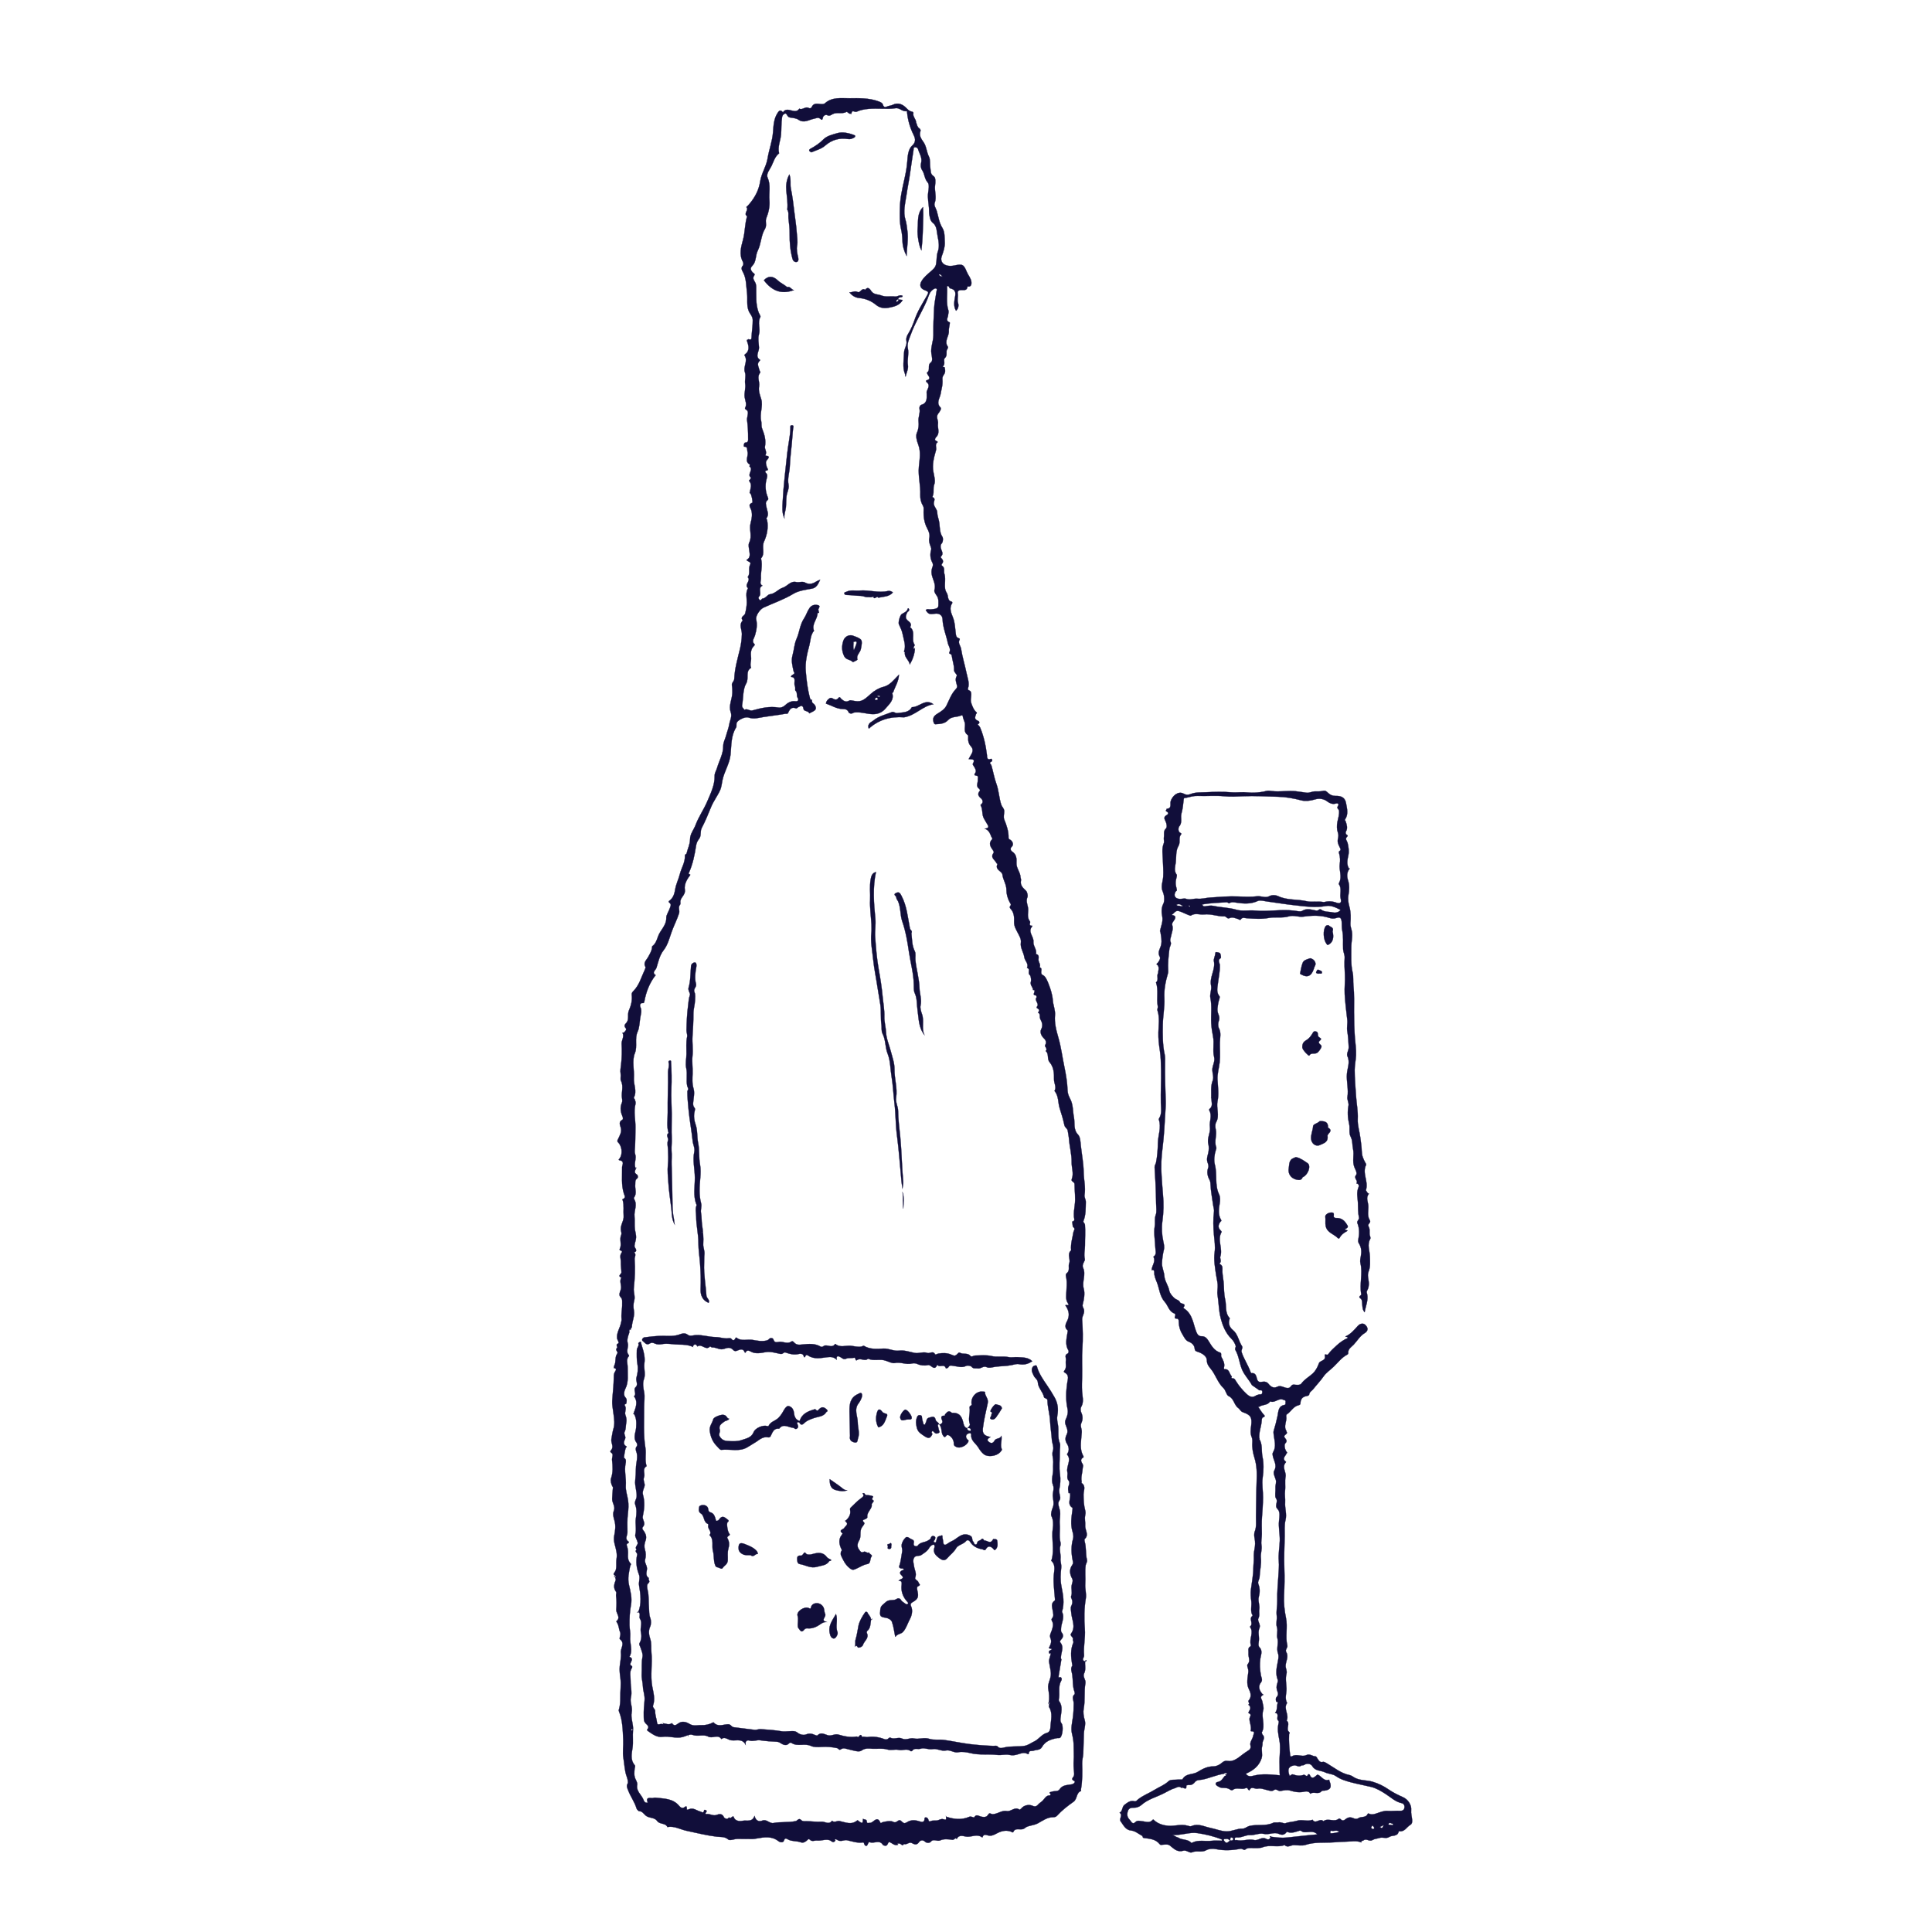 <?xml version="1.0" encoding="UTF-8"?> <svg xmlns="http://www.w3.org/2000/svg" xmlns:xlink="http://www.w3.org/1999/xlink" version="1.1" x="0px" y="0px" viewBox="0 0 1080 1080" style="enable-background:new 0 0 1080 1080;" xml:space="preserve"> <style type="text/css"> .st0{fill:#110E3A;} .st1{fill:#5B5A6F;} .st2{fill:#110E3A;stroke:#110E3A;stroke-width:0.15;stroke-miterlimit:10;} </style> <g id="Layer_1"> </g> <g id="Layer_2"> </g> <g id="Layer_3"> <g> <path class="st2" d="M502.06,1031.19c-0.19,0.05-0.38,0.12-0.58,0.15c-1.63,0.27-2.65-0.89-3.95-1.51 c-1.38-0.67-0.99,2.17-2.69,1.93c-0.48-0.07-1.14-0.23-1.23-0.39c-1.89-3.23-5.01-0.61-7.37-1.57c-0.63-0.26-0.9,0.51-1.15,1.1 c-0.5,1.19-1.18,1.35-1.91,0.11c-0.23-0.39-0.13-1.2-0.77-1.09c-3.12,0.5-6-0.6-8.95-1.23c-0.64-0.14-1.38,0.01-2.03,0.17 c-1.58,0.4-2.54,0.3-3.91-0.66c-0.62-0.13-0.89-0.1-0.86,0.23c0.01,0.12,0.23,0.21,0.36,0.32c-1.21,2.11-2.29,0.16-3.41-0.13 c-2.32-0.6-4.56,0.49-6.89,0.25c-1.35-0.14-2.75,0.84-4.04-0.52c-0.66-0.7-1.18,0.09-1.71,0.56c-0.91,0.8-2.06,1.4-3.24,0.96 c-2.31-0.86-4.88-0.4-7.13-1.56c-0.83-0.43-1.77-1.31-2.4,0.65c-0.39,1.24-2.11,0.98-3.09,0.22c-3.71-2.89-7.87-2.2-11.96-1.49 c-0.93,0.16-1.86,0.35-2.78,0.32c-2.68-0.09-5.36,0.03-8.02-0.05c-1.87-0.06-4.27,1.18-5.28,0.31c-2.03-1.76-4.27-1.29-6.33-1.55 c-5.75-0.7-11.32-2.1-16.96-3.3c-3.55-0.76-6.86-2.83-10.7-2.1c-1.12-2.45-4.3-1.33-5.76-3.42c-1.49-2.13-4.52-1.37-6.43-3.05 c-1.06-0.93-1.91-2.48-3.74-2.39c-0.06,0-1.11-0.85-1.29-1.46c-1.08-3.7-3.47-6.78-4.76-10.32c-0.27-0.74-1.16-2.2-0.23-3.69 c0.38-0.61-0.03-2.53-0.55-3.94c-1.21-3.23-1.24-6.83-1.83-10.25c-0.57-3.26,0.05-6.75-0.11-10.18 c-0.26-5.41-0.29-10.8-2.35-15.89c-0.31-0.76-0.08-0.97,0.08-1.59c0.5-1.88,0.68-3.9,0.64-5.85c-0.08-3.77,0.55-7.61,0.05-11.25 c-0.3-2.21-0.57-4.5-0.36-6.58c0.26-2.52,0.9-5.31,0.62-7.57c-0.31-2.48,2.57-5.19-0.51-7.58c-0.64-0.49,0.82-2.4,0.06-4.04 c-0.78-1.7-0.6-3.83-1.87-5.45c-0.11-0.14-0.22-0.49-0.17-0.54c2.66-2.2-0.24-4.33-0.08-6.5c0.19-2.58,0.24-5.18-0.12-7.76 c-0.11-0.78,0.45-1.62-0.08-2.34c-1.58-2.13-0.97-4.25-0.1-6.41c0.12-0.3-0.12-0.74-0.26-1.35c-0.07-0.24-0.09-0.22,0.1-0.19 c0.58-0.48,0.18-0.59-0.18-0.7c0.01,0.01,0.04,0.02,0.04,0.02c0.09-0.65-1.7-0.47-0.38-2.05c1.61-1.93,0.69-5.07,1.15-7.66 c0.49-2.77-0.36-5.45-1.04-8.06c-0.43-1.67-0.58-3.27-0.26-4.88c0.58-2.83,0.93-5.59,0.1-8.47c-0.5-1.73-1.06-3.6-0.31-5.44 c0.99-2.43-1.07-4.4-0.95-6.69c0.1-1.86,0.19-3.71,0.38-5.56c0.04-0.4,0.17-0.75-0.07-1.11c-0.9-1.3-1.35-3.59-0.95-4.7 c1.2-3.36,0.97-6.77,0.57-10.26c-0.15-1.26,0.86-3.07-0.11-3.84c-0.95-0.75-1.12-0.84-0.36-1.74c1.66-1.95-0.27-4.04,0.1-6.11 c0.21-1.14,0.7-4.38,1.11-5.62c0.9-2.78,0.46-5.67,0.08-8.49c-0.16-1.17-0.55-3.92-0.6-4.37c-0.23-1.93-0.1-3.82,0.09-5.74 c0.31-3.24,0.59-6.5,0.66-9.75c0.03-1.24-0.07-2.34,0.56-3.52c0.2-0.38,1.69-2.03-0.52-2.27c0.08-0.46,0.04-0.98,0.25-1.37 c1.14-2.09,0.14-4.69,1.68-6.71c0.72-0.95-1.53-1.95-0.14-3.17c0.61-0.54-1.19-1.7,0.62-2.46c0.86-0.36-0.54-1.95-0.63-3.05 c-0.26-3.15,1.76-5.73,2.27-8.7c0.1-0.58,0.36-1.17,0.28-1.83c-0.37-2.89,0.42-5.74,0.32-8.62c-0.05-1.3,0.32-2.54-0.9-3.73 c-1.2-1.16-0.32-2.87,0.11-4.13c0.78-2.28-1.06-4.61,0.39-6.76c-2.51-0.94,0.01-1.93-0.01-2.9c-0.04-1.9-0.41-3.77-0.32-5.71 c0.08-1.81-0.93-3.66,0.48-5.4c0.4-0.49,0.09-0.96-0.5-1.1c-0.48-0.11-0.82-0.46-0.64-0.79c1.38-2.51-0.27-5.32,0.8-7.8 c0.5-1.16-0.09-2.15-0.16-3.19c-0.19-2.73,1.81-4.92,1.58-7.63c-0.25-2.84,0.31-5.74-0.47-8.54c-0.1-0.35-0.49-0.64-0.01-0.82 c1.9-0.71,0.95-2.03,0.62-3.08c-1.55-4.88-0.91-9.85-1.01-14.81c-0.02-0.88,1.56-3.33-1.26-3.78c-1.25-0.2-0.18-0.92,0.03-1.24 c1.63-2.54,1.14-6.79-1.06-8.89c-0.65-0.62-0.24-1.16,0.08-1.83c0.93-1.98,2.17-4.02,1.49-6.27c-0.54-1.8-1.32-3.36,0.97-4.49 c0.23-0.11,0.29-1.02,0.12-1.42c-1.12-2.63-1.73-5.2-0.48-8.03c0.28-0.62,0.23-1.67,0.07-2.59c-0.54-3.19,1.07-6.47-0.6-9.75 c-0.46-0.91,0.07-2.57-0.18-3.97c-0.3-1.65,0.06-3.4,0.26-5.12c0.43-3.8,0.54-7.64,0.3-11.48c-0.13-2.08,1.66-4.03,0.49-6.22 c0.27-0.05,0.61-0.01,0.79-0.16c0.78-0.65,1.7-1.69,0.98-2.48c-1.1-1.23-0.44-2.05,0.24-2.76c1.95-2.03,0.56-4.71,1.53-6.95 c1.22-2.81,2.03-5.77,1.62-8.9c-0.12-0.94,0.42-1.57,0.96-2.11c3.31-3.33,4.4-7.82,6.34-11.87c0.28-0.59,0.56-1.3,0.34-1.66 c-1.4-2.26,0.68-3.87,1.43-5.27c0.99-1.83,2.1-3.5,2.32-5.62c0.02-0.19-0.05-0.5,0.05-0.57c1.91-1.34,2.62-3.64,3.27-5.51 c1.25-3.62,4.78-6.09,4.61-10.56c-0.05-1.35,1.42-3.5,2.05-5.4c0.44-1.31,0.86-1.94-0.27-2.86c-1-0.8-0.01-1.11,0.42-1.5 c1.89-1.68,2.4-3.76,2.82-6.26c0.47-2.74,1.87-5.49,2.55-8.22c0.87-3.5,3.05-6.66,2.85-10.42c-0.04-0.79,0.8-0.62,0.95-1.27 c0.6-2.63,1.92-5.03,1.92-7.87c0-2.98,2.1-5.3,3.1-7.98c1.7-4.57,4.59-8.62,6.45-12.99c1.9-4.49,4.31-9.19,4.18-14.44 c-0.04-1.56,0.94-2.95,1.37-4.45c1.17-4.04,3.47-7.82,3.43-12.1c-0.02-2.24,1.11-3.96,1.61-5.92c0.52-2.06,1.44-4.27,1.75-6.24 c0.35-2.22,1.74-4.41,0.83-6.95c-1.31-3.64,0.85-7.16,0.92-10.81c0.02-1.41-0.01-2.76-0.24-4.13c-0.25-1.45,1.26-2.15,1.32-3.69 c0.22-5.74,1.88-11.24,3.21-16.8c0.61-2.54,1-5.41,1.04-8.25c0.03-2.37-1.86-5.24,0.53-7.49c-1.8-2.09,0.99-2.6,1.31-3.93 c0.49-1.99,0.86-4.12,0.9-6.1c0.05-2.72-0.86-5.46,0.71-8.05c-2.46-1.97,1.9-4.17-0.2-6.16c1.65-2.08,0.15-4.73,1.37-7 c0.83-1.55-1.35-1.68-2.06-2.57c2.6-1.35,1.74-3.79,1.51-5.71c-0.17-1.45-0.59-2.79,0.09-4.17c1.7-3.5-0.24-7.25,0.72-10.78 c0.66-2.45,1.13-4.89,0.32-7.38c-0.46-1.43-2.06-2.95,0.6-3.98c0.49-0.19-0.49-4.99-1.11-5.26c-0.58-0.25-0.34-0.22-0.25-0.75 c0.35-1.94,1.33-4.06-0.18-5.88c-0.62-0.75,0.15-0.76,0.28-1.08c0.14-0.36,0.43-0.67,0.65-1c-2.73-1.72,1.66-4.54-0.95-6.33 c-0.1-0.07,0.33-0.96,0.25-1.01c-3.35-1.89-0.57-4.9-1.35-7.25c-0.37-1.1,0.35-2.8-1.83-2.8c-0.53,0-0.14-2.29,0.55-2.26 c1.91,0.07,1.63-1.69,1.63-2.33c0.03-3.44-0.13-6.9-0.6-10.29c-0.1-0.74,0.12-1.22,0.18-1.81c0.15-1.5,1.01-3.15-0.97-4.17 c-0.2-0.1-0.43-0.6-0.35-0.73c1.27-2.03,0.04-4.22-0.2-6.07c-0.34-2.62,0.75-5.03,0.27-7.72c-0.31-1.7,0.61-4.22-0.1-6.12 c-1.19-3.19,1.84-6.31-0.17-9.37c-0.17-0.26-0.11-0.51,0.19-0.72c2.78-2,2.08-4.81,1.18-7.24c-0.5-1.36,0.73-0.76,0.74-1.26 c1.87,0.71,1.69-0.32,1.77-1.73c0.17-2.98,0.68-5.92,0.64-8.93c-0.02-2.13-1.55-3.39-2.25-5.09c-1.34-3.27-0.51-6.82-0.96-10.21 c-0.49-3.74-0.3-7.62-2.08-11.18c-0.56-1.12-1.6-2.47-0.32-3.89c0.64-0.71,0.33-1.78,0.06-2.28c-2.21-4.15-0.94-8.3,0.12-12.28 c1.16-4.34,0.97-8.86,2.29-13.13c-2.36-1.5,1.26-3.54-0.45-5.1c0.73-0.63,1.36-1.32,1.98-2.07c3-3.65,5.06-7.66,5.76-12.29 c0.69-4.51,3.42-8.32,4.14-12.79c0.8-4.94,2.66-9.61,3.05-14.72c0.27-3.48,0.39-7.38,2.45-10.58c0.64-1,1.46-2.4,2.9-0.72 c0.06,0.07,0.15,0.13,0.22,0.19c2.34-3.8,6.75,1.64,9.12-2.04c1.82,0.96,3.4-1.47,5.26-0.38c0.55,0.32,1.39,0.15,1.62-0.4 c1-2.4,2.95-2.05,4.86-1.82c0.92,0.11,2.02,0.12,2.6-0.41c3.98-3.65,9.27-2.77,13.65-2.81c5.32-0.05,11.02-0.23,16.31,1.75 c1.1,0.41,2.13,0.83,2.43,1.84c0.48,1.59,1.38,1.48,2.5,0.98c0.95-0.42,2.07-0.43,2.91-0.86c3.18-1.6,5.66-0.3,7.77,1.83 c0.88,0.89,1.62,1.69,2.85,1.9c0.54,0.09,1.14,0.36,1.01,0.88c-0.5,2.03,1.59,3.33,1.53,5.38c0.18,0.14,0.12,0.13,0.12,0.13 c0.4,1.05,0.55,2.25,1.58,2.94c0.57,0.38,0.93,1.03,0.75,1.49c-0.97,2.57,0.38,4.39,1.72,6.32c1.69,2.43,1.65,5.52,3.06,8.19 c0.78,1.48,0.33,4.1,0.72,6.23c0.32,1.72-0.12,3.33,1.89,4.63c1.17,0.76,1.01,3.35,0.79,4.73c-0.55,3.44,1.06,6.84-0.29,10.28 c-0.5,1.28,0.79,2.99,1.19,4.34c0.93,3.14,1.28,6.52,3.15,9.5c1.42,2.25,1.2,5.4,1.35,8.03c0.14,2.4-0.7,5.11-1.66,7.66 c-1.45,3.9,2.02,6.36,6.95,5.33c4.55-0.94,5.25-0.75,7.02,3.58c0.78,1.92,2.31,3.44,2.57,5.65c0.14,1.16-0.17,2.43-1.35,2.52 c-0.27,0.02-0.55-0.05-0.82-0.08c-0.31,3.12-2.98,1.62-4.53,2.17c-1.22,0.44-1.01,1.31-0.92,1.85c0.29,1.74-0.44,3.43,0.16,5.26 c0.44,1.34,0.23,3.16-1.13,4.33c-1.68-2.69-0.89-5.66-0.45-8.42c0.42-2.63-0.71-3.6-2.81-4.09c-0.83-0.2-0.4-1.63-1.8-1.24 c0.38,4.5-0.68,9.13,0.81,13.66c0.29,0.88-0.18,1.74-0.18,2.58c0,1.31-1.77,3.02,0.89,4.03c0.36,0.14-0.62,3.12-0.49,4.74 c0.24,2.96-2.76,5.63-0.63,8.73c0.56,0.81-0.54,1.55-0.63,2.49c-0.12,1.26,0.38,2.75-1.03,4.04c-0.99,0.91,0.6,3.06-0.96,4.51 c-0.67,0.62,0.81,0.34,0.9,0.65c0.37,1.39,0.52,2.75-0.44,4.07c-0.45,0.62-0.86,1.5-0.8,2.22c0.28,3.85-0.45,5.18-1.01,8.57 c-0.38,2.32-2.72,4.97,0,7.61c0.68,0.66-0.76,2.62-1.24,3.2c-1.69,2.07,0.09,3.87-0.21,5.75c-0.4,2.46,1.28,5.14-0.98,7.47 c-0.44,0.45-1.53,1.92,0.43,2.39c0.15,0.04,0.24,0.31,0.36,0.47c-1.78,1.22-0.5,3.06-0.92,4.49c-1.17,4.01-2.27,8.18-1.47,12.18 c0.47,2.37,1.2,5.15,0.51,6.9c-0.86,2.18-0.03,4.19-0.74,6.13c-0.13,0.35-0.32,1.04-0.28,1.05c1.97,0.76,0.74,2.26,0.72,3.37 c-0.04,2.07,1.94,3.3,1.96,5.35c0.02,1.98,0.93,3.81,1.16,5.83c0.3,2.6,0.18,5.46,1.84,7.89c0.18,0.26,0.39,2.4-0.42,3.31 c-1,1.12-0.79,2.33-0.41,3.38c0.52,1.43,1.35,2.68-0.08,4.05c-0.3,0.29-0.09,0.69,0.24,1.03c0.87,0.9,1.28,1.88,0.34,3.03 c-0.24,0.3-0.47,0.83-0.06,1.08c1.89,1.19,0.9,3.13,1.34,4.48c1.19,3.65-0.72,7.74,1.31,10.68c1.11,1.61,0.11,4.52,2.93,5.01 c0.11,0.02,0.27,0.62,0.17,0.78c-1.96,2.92-0.46,5.71,0.53,8.34c0.98,2.62,1.03,5.35,1.37,8c0.21,1.64,0.15,2.82,1.89,3.35 c0.27,0.09,0.58,0.28,0.37,0.64c-1.17,1.98,0.52,3.48,0.79,5.22c0.71,4.57,2.11,8.98,3.04,13.5c0.58,2.86,1.81,5.61,0.83,8.61 c-0.43,1.3,1.25,0.88,1.61,2.03c0.61,1.99-0.38,3.76,0.07,5.66c0.37,1.54,1.59,4.53,2.98,5.6c0.68,0.53-0.03,0.65-0.14,1.02 c-0.41,1.35-1.34,2.86,0.9,3.74c1.07,0.42,1.36,1.31-0.03,2.06c-0.12,0.06,1,0.85,1.39,1.76c2.09,4.99,3.17,10.16,3.83,15.48 c0.04,0.3-0.28,3.14,2.19,2.03c0.49-0.22,1.13,1.15,0.39,1.48c-1.84,0.82-0.35,1.37-0.11,2.19c0.99,3.39,1.56,6.93,2.77,10.24 c1.4,3.81,1.47,7.89,2.75,11.74c0.43,1.29,1.65,2.08,1.66,3.67c0.01,1.54-0.62,3.06,0.04,4.69c1.31,3.25,2.48,6.57,2.36,10.18 c-0.02,0.66,0.59,0.8,1.09,1.15c1.32,0.9,1.85,2.71,0.77,3.71c-1.38,1.27-0.31,2.49,0.08,2.73c2.54,1.58,2.63,4,2.5,6.46 c-0.15,2.89,2.14,5.03,2.25,7.86c0.02,0.52,0.42,1.18,0.27,1.87c-0.57,2.61,1.03,4.1,2.73,5.7c0.89,0.83,1.15,3,0.93,3.49 c-0.95,2.09-0.19,3.87,0.22,5.75c0.57,2.61-0.96,5.48,1.17,7.99c0.45,0.54-1.22,2.53,1.24,2.42c0,0,0.06,0.23,0.02,0.28 c-2.82,3.1,0.94,5.71,0.64,8.6c-0.26,2.48,2.12,4.4,1.39,6.95c1.99,0.27,1.49,1.97,1.44,3.03c-0.08,1.55,1.5,2.8,0.6,4.39 c2.44,0.53-0.52,3.36,2.03,4.43c1.23,0.52,2.33,3.04,3,4.79c1.11,2.91,2.14,5.89,2.37,9.1c0.2,2.82,1.49,5.66,1.24,8.39 c-0.4,4.48,0.74,8.63,1.92,12.72c1.52,5.28,2.16,10.69,3.28,16.02c0.94,4.48,1.67,8.94,1.83,13.53c0.05,1.56,0.74,3.2,1.49,4.62 c1.71,3.25,1.38,6.84,2.06,10.26c0.64,3.24-0.5,6.73,2.34,9.7c1.26,1.32,1.28,3.99,1.51,6.08c0.54,4.91,1.52,9.86,1.58,14.7 c0.05,4.3,1.2,8.56,0.5,12.85c-0.24,1.43,0.77,2.56,0.72,4.04c-0.11,3.53,0.05,7.05-1.3,10.41c-0.39,0.98,0.73,1.29,0.81,2.28 c0.31,3.81-0.01,7.64,0.02,11.42c0.02,2.55-0.77,5.02-0.08,7.79c0.23,0.94-1.88,2.91-1,4.78c1.82,3.85-0.77,7.73,0.39,11.79 c0.71,2.49,0.16,5.85-0.56,8.59c-0.38,1.44,0.41,2.06,0.65,2.93c0.58,2.14-1.14,3.65-0.99,5.75c0.38,5.3,0.52,10.66,0.13,15.96 c-0.39,5.28-0.02,10.56-0.15,15.82c-0.07,2.57-0.17,5.49-0.03,8.18c0.14,2.7,1.19,5.88-0.42,8.65c-0.67,1.15-0.38,2.48,0.06,3.49 c0.87,1.99,0.82,3.79-0.07,5.7c-0.77,1.67,0.43,3.34,0.26,5.14c-0.11,1.13-0.21,2.48-0.33,3.76c-0.3,3.23-0.5,6.52,1.2,9.49 c0.32,0.55,0.03,0.76-0.19,0.9c-1.9,1.15-0.71,2.67-0.15,3.7c0.48,0.88,0.04,1.5,0.01,2.15c-0.12,2.51-1.11,4.95-0.59,7.53 c0.05,0.27-0.15,0.73-0.03,0.81c2.6,1.78,1.08,4.15,1.08,6.38c0,3,0.14,6.09,0.93,8.95c0.34,1.21,0.14,1.99-0.05,2.99 c-0.34,1.8,0.21,3.81,0.05,5.3c-0.27,2.56,2.37,5.3-0.29,7.69c-0.24,0.22-0.12,1,0.01,1.47c0.97,3.31,0.42,6.8,1.26,10.11 c0.31,1.23-0.55,2-0.71,3.03c-0.52,3.49,0.01,7.03-0.24,10.46c-0.2,2.8,0.74,5.55,0.33,8c-0.97,5.75-1.02,11.5-0.57,17.17 c0.4,5.02-0.89,9.88-0.41,14.82c0.11,1.16-1.8,2.53,0.48,3.35c0.15-0.13,0.13-0.18,0.13-0.18c-0.29,2.29,0.56,4.63-0.6,6.91 c-0.95,1.85,1.09,3.48,0.73,5.45c-0.85,4.69-0.04,9.48-0.97,14.24c-0.36,1.85-0.08,4.28,0.61,6.53c0.67,2.17-0.38,4.83-0.5,7.29 c-0.18,3.7-0.15,7.41-0.33,11.11c-0.09,1.92-0.71,3.83-0.64,5.74c0.16,4.86,0.19,9.69-0.68,14.49c-0.05,0.27,0.17,0.81,0.14,0.82 c-2.92,0.94-2.03,4.47-4.3,6.07c-3.29,2.31-6.49,4.81-9.23,7.83c-0.58,0.64-1.43,0.79-2.16,0.78c-3.33-0.01-5.89,2.02-8.57,3.45 c-2.38,1.26-5.63,1.2-7.11,2.54c-2.15,1.95-5.26-0.72-6.57,2.27c-0.24,0.54-0.88-0.04-1.32-0.2c-3.06-1.12-5.81-0.18-8.47,1.28 c-1.37,0.75-2.66,1.26-4.34,0.85c-0.95-0.23-2.46-0.95-3.02,0.85c-0.09,0.28-0.19,0.32-0.43,0.14c-2.64-1.93-5.47-0.16-8.19-0.28 c-1.87-0.08-4.45-1.58-5.83,1.25c-0.97-1.01-1.37,0.65-2.44,0.48c-2.21-0.35-4.84-0.61-6.72,0.29c-1.86,0.9-3.81-1.18-5.42,0.84 c-0.59,0.74-2.35,0.74-3.17-0.08c-1.34-1.32-2.78-0.62-3.32,0.2c-1.29,1.94-2.62,1.32-4.02,0.58c-1.65-0.86-2.89,1.24-4.47,0.47 c-0.82,1.75-1.53-0.32-2.68-0.23c-0.59-0.06-0.8,0.05-1.01,0.16C501.73,1030.86,501.89,1031.02,502.06,1031.19z M453.8,391.16 c0,0-0.05,0,0.09,0.47c0.06,0.63-0.07,1.13,0.76,1.66c1.01,0.64,1.77,2.38,1.22,3.28c-0.63,1.04-2.26,1.49-3.45,2.19 c-0.57-1.55-3.03-1-3.23-2.4c-0.41-2.89-1.94-1.45-3.1-0.98c-0.34,0.14-0.67,0.78-1.15,0.58c-2.58-1.05-3.55,0.71-4.4,2.54 c-0.39,0.83-0.99,0.38-1.51,0.48c-4.04,0.78-8.14,1.16-12.18,1.82c-2.83,0.46-5.44,1.33-8.38,0.31c-1.91-0.66-5.68,1.26-6.53,2.67 c-0.56,0.94,0.02,2.12-0.46,2.89c-2.94,4.66-2.58,10.04-3.1,15.12c-0.52,5.17-3.51,9.39-4.53,14.36 c-0.37,1.81-0.54,3.83-1.28,5.51c-1.47,3.29-3.74,6.18-5.11,9.57c-1.6,3.93-3.22,7.87-5.19,11.62c-1.04,1.98-0.07,4.27-1.48,6.07 c-0.85,1.08-1.44,2.26-1.66,3.68c-0.8,5.31-1.87,10.57-4.11,15.47c-0.48,1.06,1.55,0.21,0.56,1.46c-1.75,2.2-3.2,5.08-2.75,7.76 c0.52,3.11-2.62,4.32-2.51,6.92c0.02,0.49,0.13,1.15-0.12,1.44c-1.36,1.49-0.08,3.23-0.62,4.93c-1.1,3.43-2.75,6.59-3.98,9.94 c-1.34,3.63-2.2,7.54-4.6,10.61c-2.33,2.99-2.98,6.52-4.05,9.92c-0.4,1.29-2.84,2.54-0.39,4.13c-0.08,0.05-0.19,0.08-0.25,0.16 c-3.34,4.36-5.2,9.34-6.16,14.69c-0.09,0.53-0.38,0.73-0.75,0.69c-1.88-0.24-1.68,1.7-1.48,2.1c1.09,2.21,0.26,4.14-0.05,6.31 c-0.36,2.49-0.48,5.53-1.36,7.4c-1.92,4.07-0.02,8.21-1.62,12.23c-1.74,4.36-0.21,9.25-0.55,13.9c-0.27,3.62,1.94,7.23,0,10.86 c-0.2,0.38,0.36,0.66,0.44,0.91c0.27,0.86,0.72,1.74,0.46,2.71c-1.16,4.39,0.05,8.79-0.02,13.19c-0.07,4.39-0.05,8.79-0.4,13.16 c-0.1,1.2,0.53,2.11,0.51,3.3c-0.04,2.03-0.88,4.15-0.08,6.15c0,0-0.03-0.04,0.12,0.51c-0.43,1.11-1.02,2.12,0.54,3.04 c0.67,0.4,0.98,1.78,0.18,2.34c-1.29,0.91-0.87,2.24-0.99,3.27c-0.29,2.43,1.09,5.01-0.68,7.34c-0.14,0.18-0.08,0.65,0.06,0.88 c2,3.12-0.13,6.39,0.21,9.63c0.25,2.36-0.09,4.95,0.25,7.44c0.19,1.43,0.67,2.85,0.64,4.26c-0.04,1.61-0.77,3.13-0.91,4.8 c-0.1,1.22,2.32,2.65-0.18,3.67c1.4,1.18,0.16,2.51,0.26,3.76c0.41,5.39,0.13,10.76-0.44,16.1c-0.26,2.39,0.88,4.68,0.23,6.99 c-0.52,1.83-0.55,3.72-0.21,5.46c0.66,3.3-1.08,6.21-1.11,9.38c0,0.28-0.86,0.88-0.67,1.65c-0.14-0.11-0.38-0.35-0.41-0.33 c-0.69,0.53-0.18,1.33-0.41,1.95c-0.69,1.85-1.37,4.03-0.84,5.67c0.75,2.32-1.38,4.8,0.72,6.84c0.07,0.07,0,0.41-0.11,0.53 c-1.69,1.89-0.6,4.1-0.65,6.14c-0.09,4.08,0.7,8.22-1.29,12.09c-0.8,1.56-0.95,3.72-0.1,4.63c1.22,1.29,0.83,2.29,0.65,3.51 c-0.08,0.53-1.43,0.38-0.85,1.19c1.27,1.77-0.4,3.64,0.4,5.51c0.49,1.15,0.68,2.81,0.44,3.96c-0.35,1.68-0.15,3.64-0.84,4.97 c-0.88,1.69,0.84,2.77,0.14,4.3c-0.58,1.28-1.29,2.99,0.69,4.09c0.64,0.35-0.12,0.55-0.27,0.8c-0.31,0.52-1.21,5.54-0.93,5.68 c1.43,0.7,0.9,2.69,0.83,3.02c-0.88,4.17,0.41,8.29,0.1,12.45c-0.2,2.69,0.93,5.64,1.3,8.42c0.3,2.24,0.19,4.78-0.11,7.13 c-0.46,3.54-0.28,7.05-0.27,10.58c0,1.8-1.71,3.62,0.6,5.18c0.49,0.33-0.04,0.77-0.29,0.9c-1.23,0.59-0.62,1.29-0.38,2.18 c0.35,1.31,0.48,2.74,0.37,4.09c-0.14,1.83,0.08,3.53,1.31,4.87c0.74,0.8,0.01,1.11-0.1,1.69c-0.66,3.45-1.52,6.76-0.64,10.49 c0.84,3.59,1.83,7.33,1.11,11.21c-0.7,3.72-0.87,7.52-0.82,11.3c0.03,2.13,0.61,4.28,0.39,6.37c-0.39,3.77,1.71,7.63-0.44,11.31 c2.84,1.09,0.4,2.84,0.49,4.26c0.05,0.81,1.72,0.68,0.79,2.11c-1.41,2.18-0.55,4.81-0.6,7.24c-0.06,2.99,0.88,6.15,0.18,8.93 c-0.76,3.02,1.05,5.52,0.41,8.56c-0.66,3.11,1.06,6.65,0.75,9.91c-0.3,3.22,0.18,6.42-0.24,9.56c-0.46,3.48-1.43,6.89,1.16,9.96 c0.54,0.64,0.03,1.33-0.02,1.88c-0.19,2.17-0.49,4.18,0.66,6.31c0.37,0.68,0.93,2.08,0.8,2.66c-0.79,3.61,2.17,5.51,3.34,8.19 c0.49,1.13,0.79,2.29,2.58,1.92c-1.1-2.32-0.03-2.84,2.13-2.52c0.66,0.1,1.39-0.32,2.05-0.24c4.85,0.56,9.95,0.35,13.49,4.78 c0.64,0.8,1.85,1.45,3.13,0.35c0.98-0.83,0.98,0.4,0.99,1.04c-0.11,0.82,0.3,0.63,1.15,0.34c2.5-1.18,4.37,0.81,6.54,1.29 c0.59,0.13,1.21,0.94,1.79,0c0.24-0.4-0.07-1.3,1-0.86c0.94,0.39,0.6,0.82,0.2,1.32c-0.42,0.53-0.33,1.02,0.35,0.91 c1.94-0.3,3.63,1.29,5.76,0.42c1.13-0.46,3.11-0.85,3.93,1.33c0.12,0.31,1.81,1.81,2.84,0.13c1.07,1.14,2.23-1.44,2.61-0.31 c0.99,2.93,4.19,2.36,5.25,2.16c2.04-0.39,5.11,0.99,6.4-2.67c0.85,2.72,2.29,3.38,4.58,2.54c2.24-0.82,3.87,1.82,6.04,1.4 c4.13-0.8,8.37-0.15,12.52-1.09c0.85-0.19,1.66-1.98,2.96-0.56c0.73,0.8,1.88,0.65,2.97,0.65c2.82,0,5.66,0.47,8.46,0.27 c1.92-0.14,4.11,1.94,5.8-0.54c1.35,1.3,2.82-0.1,4.16,0.17c3.35,0.67,6.69,2.4,9.93-0.34c0.35-0.3,0.5,0.17,0.71,0.31 c2.34,1.57,2.34,1.57,2.55-1.19c0.7,0.48,2,0.18,2.08,1.29c0.12,1.62,0.73,0.88,1.76,0.96c1.97,0.15,3.99-4.54,5.9-0.03 c0.2,0.47,0.81-0.26,1.23-0.37c1.85-0.47,4.6-0.85,5.51-0.34c1.98,1.11,2.48-0.35,3.68-0.7c1.37-0.4,2.03,2.46,3.92,1.3 c0.08-0.05,0.2-0.04,0.28-0.1c2.27-1.54,4.58-1.45,7.13-0.63c0.82,0.26,2.98,1.08,2.91-1.65c-0.02-0.69,1.46-0.81,2.01,0.4 c0.27,0.6,0.17,1.76,1.47,1.14c1.26-0.61,2.67-0.06,4.03-0.49c0.89-0.28,1.83-0.92,2.94-0.59c1.71,0.51,1.73,0.45,1.53-1.72 c0,0-0.01-0.03,0.27,0.38c4.26,1.38,8.52,1.85,12.78-0.01c1.01-0.44,2.55,0.59,2.65,0.41c1.18-2.07,2.32-0.93,3.86-0.52 c0.88,0.24,2.78,0.55,3.62-0.56c0.97-1.29,0.82-1.51,2.27-0.93c0.52,0.21,0.86,0.14,1.35,0.07c2.46-0.34,4.61-2.17,7.18-1.69 c2.47,0.46,4.49-2.69,7.09-0.76c0.12,0.09,0.74-0.32,0.97-0.61c1.71-2.19,4.73-2.32,6.32-1.57c2.14,1,2.84-0.47,3.59-1.15 c0.56-0.51,1.13-0.87,1.67-1.31c1.47-1.19,2.09-3.45,4.57-3.34c0.09,0,0.37-0.67,0.29-0.73c-1.33-1.23,0.02-1.06,0.65-1.32 c1.42-0.59,3.44,0.09,4.34-1.3c1.72-2.66,4.5-2.34,6.94-2.86c1.33-0.28,2.03-1.53,1.34-1.84c-2.31-1.04-0.64-1.79-0.26-2.86 c0.21-0.59,0.2-1.44,0.11-2.23c-0.26-2.15-0.37-4.35-0.21-6.51c0.2-2.57-0.03-5.2-0.01-7.71c0.02-2.09-0.3-4.67-0.9-6.98 c-0.8-3.07,0.01-6.11,0.44-9.17c0.37-2.62,0.46-5.3,0.48-7.95c0.01-1.72-1.33-3.5,0.47-5.1c0.24-0.21,0.13-1-0.04-1.44 c-1.15-3.05-0.78-6.3-1.23-9.44c-0.23-1.6-1.22-3.38,0.02-5.06c0.12-0.16-0.06-0.56-0.11-0.84c-0.68-4.07-1.04-8.12,0.68-12.06 c0.23-0.53-0.36-1.43-0.3-1.56c0.67-1.52-1.89-2.23-0.97-3.48c2.8-3.81,0.42-7.71,0.12-11.48c-0.11-1.38-0.55-2.93,0.04-4.05 c0.84-1.59,0.66-3.05-0.01-4.34c-0.38-0.71-0.07-1.08,0.04-1.49c0.52-1.8-0.16-3.59,0.1-5.42c0.17-1.26,1.04-2.65,0.35-3.92 c-1.45-2.65-1.78-5.21,0.1-7.78c0.58-0.8,0.34-1.61,0.17-2.43c-0.82-4.05-0.98-8.06,0.21-12.11c0.35-1.2,0.08-2.72-0.3-3.98 c-1.21-4-0.63-7.97-0.06-11.95c0.07-0.48,0.2-1.28-0.02-1.42c-3.12-2.03-0.84-5-1.25-7.77c-0.02-0.25-0.03-0.54-0.37-0.5 c-0.1,0.01-0.17,0.26-0.48,0.06c-0.16-1.29-0.58-2.48-0.03-3.89c0.32-0.84,0.74-2.22,0-3.09c-1.31-1.52-0.3-3.25-0.66-4.68 c-0.84-3.36,2.59-6.71-0.2-9.93c-0.07-0.08,0.22-0.47,0.36-0.7c1.08-1.8,0.51-3.86-0.33-5.18c-1.3-2.06-1.05-3.62-0.1-5.55 c0.4-0.81,0.39-1.78,0.1-2.94c-0.42-1.63-1.84-3.23-0.58-5.58c0.61-1.13,1.28-3.53,0.86-5.36c-1.11-4.88-0.92-9.75-0.21-14.64 c0.31-2.11,1.3-4.42-1.41-5.82c-0.41-0.21-0.6-0.58-0.26-0.96c1.6-1.76,0.58-3.95,0.94-5.91c0.24-1.31-1.09-2.99,1.1-3.81 c0.3-0.11,0.58-1.25,0.36-1.59c-2.07-3.28-1.08-6.7-0.57-10.1c0.08-0.5,0.37-1.03-0.08-1.38c-1.9-1.48-0.76-3.87-0.27-4.77 c1.84-3.41,1.15-6.18-0.82-9.04c0.19-0.7,2.81,0.89,1.32-1.35c-1.33-2-0.83-4.39-0.77-6.37c0.08-2.38,0.41-4.75,0.02-7.15 c-0.17-1.04-0.71-2.42,0.19-3.11c2.01-1.55,0.62-3.76,1.38-5.59c0.9-2.18-1.44-5.02,1.03-7.15c0.05-0.04,0.01-0.18,0.01-0.27 c-0.32-3.44,0.77-6.67,1.31-9.99c0.13-0.76,1.35-1.85-0.19-2.82c-0.3-0.19-0.26-1.97-0.5-3c1.84-0.39,1.02-1.74,0.96-2.77 c-0.11-2.16,0.14-4.43,0.44-6.42c0.6-4.01-0.1-7.83-0.09-11.73c0.01-1.53-2.15-1.37-1.55-2.87c1.25-3.15-0.15-6.32-0.08-9.49 c0.09-4.27-1.17-8.55-1.48-12.89c-0.11-1.55-0.5-3.15-0.71-4.74c-0.14-1.06-1.55-1.64-1.86-3.05c-0.68-3.1-1.55-6.18-2.57-9.22 c-1.1-3.25-0.49-7.02-2.95-9.88c1.3-2.19-0.36-4.33-0.28-6.57c0.11-3.12-0.14-6.83-2.43-9.45c-1.67-1.92-0.2-4.68-2.21-6.3 c1.27-1.28-0.72-2.52-0.36-3.15c1.08-1.92,0.3-3.06-0.95-4.28c-1.34-1.32-1.95-3.29-1.23-4.68c1.15-2.22,0.49-3.97-0.46-5.72 c-0.66-1.2,0.31-2.93-1.33-3.71c1.27-1.21,0.48-1.89-0.62-2.52c-0.11-0.06-0.17-0.48-0.09-0.56c1.88-1.79-1.55-3.53-0.08-5.34 c0.03-0.04,0.09-1.12-0.55-1.17c-1.99-0.18-0.36-1.52-0.61-2.51c-0.02-0.26-0.02-0.57-0.38-0.53c-0.09,0.01-0.16,0.28-0.42,0.05 c0-1.64-1.92-2.74-1.17-4.82c0.16-0.45,0.06-2.99-0.65-3.54c-1.48-1.17,0.66-3.43-1.58-4c1.12-2.38-1.21-3.91-1.49-5.95 c-0.38-2.74-2.32-5.24-1.94-7.99c0.3-2.11-0.62-3.49-1.42-5.08c-1.05-2.1-2.42-4.1-2.34-6.56c0.09-2.73,0.03-5.37-2.02-7.51 c-0.4-0.41-0.54-1.05-0.24-1.37c0.92-0.97,0.15-1.55-0.27-2.33c-1.13-2.09-1.78-4.65-1.76-6.71c0.03-3.24-1.9-5.67-2.26-8.69 c-0.24-1.95-4.36-2.59-2.75-5.85c0.04-0.08-0.48-0.34-0.59-0.59c-0.78-1.78-3.64-2.96-1.61-5.59c0.29-0.38,0.07-0.95-0.24-1.4 c-1.35-1.96-2.84-3.9-0.59-6.23c0.45-0.47-0.16-0.92-0.33-1.33c-0.76-1.76-1.26-3.72-3.69-4.65c2.31-0.28,2.25-1.09,1.34-2.49 c-0.64-0.98-1.17-2.05-1.79-3.06c-1.41-2.31-0.51-5.3-2-7.65c-0.02-0.03,0.26-0.28,0.42-0.4c1.35-1.03,0.68-2.64,0.06-3.17 c-1.64-1.39-2.45-2.55-0.8-4.41c0.13-0.15-0.09-0.9-0.35-1.06c-2.21-1.43-0.61-3.43-0.83-5.15c-0.11-0.84,0.65-2.13-0.9-2.27 c-1.17-0.11-1.11-0.63-0.63-1.29c0.84-1.14,0.32-2.13-0.19-3.14c-0.37-0.73-1.29-1.75-1.08-2.11c1.75-2.96-0.56-2.48-2.29-2.68 c0.45-0.83,0.83-1.63,1.3-2.36c1.03-1.61,1.35-3.26-0.03-4.75c-1.34-1.45-1.68-3.13-1.54-4.97c0.04-0.53,0.1-1.11-0.3-1.39 c-2.4-1.66-1.38-3.9-1.49-6.13c-0.06-1.31-1.1-2.85-1.24-4.45c-0.02-0.27-0.36-0.6-0.9-0.35c-2.38,1.1-5.34,0.38-7.39,2.65 c-1.81,2.01-4.46,2.12-6.97,2.26c-0.43,0.02-0.76-0.21-1.01-0.97c-0.81-2.51,0.13-3.74,2.21-4.99c1.88-1.13,3.94-2.46,4.93-4.45 c1.57-3.15,2.68-6.51,5.18-9.15c0.32-0.34,0.97-0.93,0.74-2c-0.37-1.68-1.29-3.47-0.21-5.3c0.32-0.55-0.18-1.07-0.59-1.57 c-0.43-0.52-0.91-1.25-0.88-1.86c0.14-2.77-0.94-5.32-1.25-7.91c-0.17-1.46-1.88-0.97-1.37-1.95c1.02-1.96-0.52-3.63-0.85-5.25 c-0.9-4.41-2.77-8.59-2.94-13.24c-0.09-2.46-2.01-3.52-4.46-3.13c-2.86,0.45-3.61,0.14-4.93-2.04c0.84-0.88,1.86-0.26,2.78-0.39 c1.64-0.23,4.26-0.1,4.26-2.07c0-1.68,0.34-3.71-0.85-5.5c-0.6-0.9-1.64-2.27-1.36-3.16c0.73-2.31-0.09-4.49-0.77-6.28 c-0.93-2.47-1.21-4.54-0.22-6.92c0.24-0.59,0.21-1.5-0.08-2.06c-1.25-2.33-1.5-4.72-0.77-7.23c0.21-0.73-0.03-1.35-0.29-2 c-0.61-1.53-1.09-3.09-0.7-4.77c0.43-1.86-0.4-3.79-1.1-5.1c-1.79-3.34-2.24-6.75-2.09-10.35c0.03-0.83,0.08-1.71-0.29-2.33 c-1.19-1.95-1.69-4.05-1.59-6.27c0.24-5.21-1.27-10.29-0.79-15.58c0.38-4.12,1.24-8.4-0.35-12.51c-0.84-2.19-1.55-4.82-0.72-6.66 c0.95-2.11,1.1-4.37,0.89-6.12c-0.31-2.54,1.04-4.76,0.55-7.11c-0.24-1.15,0.36-2.11,0.89-2.26c3.44-0.96,3.18-3.61,3.13-6.22 c-0.01-0.49-0.12-1.04,0.06-1.47c0.72-1.8,2.04-3.59-0.3-5.23c-0.14-0.1-0.1-0.77-0.06-0.78c2.68-0.58,1.8-1.93,0.79-3.37 c-0.22-0.3-0.42-1.03-0.34-1.07c2.17-1.25-0.06-4.06,2.18-5.62c1.16-0.8,0.6-3.08,0.28-4.98c-0.55-3.28,1.08-6.65,1.12-10.23 c0.03-3.36-0.06-6.82,0.19-10.22c0.16-2.22,0.11-4.46,0.36-6.66c0.29-2.56,0.86-5.09,1.2-7.65c0.06-0.48,0.51-1.26-0.19-1.59 c-0.56-0.27-1.11,0.14-1.64,0.47c-2.09,1.28-2.57,3.79-3.32,5.61c-2.79,6.75-6.83,12.89-9.29,19.76c-0.89,2.5-2.21,4.91-1.55,7.84 c0.67,2.99-0.54,6.04,0,9.18c0.34,2-0.82,4.25-1.3,6.39c-0.32-0.54-0.17-1.09-0.34-1.51c-1.56-3.88-0.58-7.82-0.53-11.77 c0.03-2.42,1.84-4.29,1.33-6.76c-0.29-1.39,0.25-2.71,1.02-3.96c1.53-2.48,2.69-5.23,3.61-7.92c1.6-4.69,4.23-8.76,6.63-12.97 c1.28-2.25,1.38-2.51-1.09-3.46c-2.45-0.94-3.05-2.82-1.67-5.1c1.31-2.16,3.24-3.69,5.1-5.35c1.2-1.08,2.58-2.1,2.97-4.02 c0.48-2.37,0.15-4.75,1.04-7.2c0.86-2.34,0.52-5.37-0.07-7.92c-0.62-2.68-0.35-6.08-2.58-7.83c-1.67-1.32-1.76-2.98-2.08-4.38 c-0.27-1.17-0.16-2.68-0.26-4.05c-0.2-2.84-0.86-5.6-0.47-8.56c0.24-1.83,0.82-4.58-0.25-5.78c-1.85-2.08-1.67-4.74-3.05-6.79 c-0.9-1.34-0.97-2.78-0.62-4.17c0.74-2.91-0.99-5.18-1.74-7.7c-0.23-0.78-1.16-1.18-1.96-1c-0.7,0.16-0.49,0.93-0.57,1.52 c-0.59,4.13-1.31,8.24-1.84,12.37c-0.55,4.27-1.48,8.48-2.08,12.7c-0.65,4.6-2.06,9.36-0.53,14.13c0.59,1.85,0.69,3.81,0.98,5.7 c0.73,4.79-0.27,9.39-0.37,14.34c-1.48-2.77-2.25-5.55-2.33-8.38c-0.07-2.18-0.29-4.55-0.74-6.43c-0.96-4.04-0.76-8.02-0.7-11.96 c0.08-5.41,1.3-10.73,2.5-16.05c0.71-3.16,1.37-6.46,1.61-9.76c0.24-3.29,0.52-7.14,2.77-9.13c2.73-2.42,1.28-4.93,0.6-6.35 c-1.86-3.85-2.98-7.76-3.43-11.94c-0.04-0.37,0.06-1.02-0.35-0.95c-2.32,0.36-3.88-2.03-6.09-1.66c-2.62,0.44-5.19,0.32-7.83,0.28 c-4.65-0.07-9.59-0.27-14.02,1.69c-0.95,0.42-2.54-1.35-2.83,0.86c0,0,0.04-0.02-0.45,0.23c-1.08,0.28-1.8-1.29-2.34-0.99 c-2.49,1.4-5.36-0.07-7.79,1.27c-0.96,0.53-1.74,1.23-3.1,0.5c-0.74-0.39-2.07,0.34-2.31,1.44c-0.2,0.96-0.34,1.67-1.29,0.76 c-1.28-1.21-2.42-0.38-3.71-0.14c-2.87,0.54-5.55,2.74-8.79,0.45c-0.97-0.68-2.84-0.92-4.34-1.11c-0.82-0.1-1.24-0.42-1.68-1.09 c-0.33-0.49-0.73-1.49-1.52-1.08c-0.7,0.36-1.31,0.88-1.48,2c-0.51,3.25-0.28,6.53-0.58,9.79c-0.32,3.47-2.01,6.81-1.07,10.4 c0.01,0.03-0.16,0.1-0.24,0.17c-2.17,1.81-2.87,4.5-4.01,6.89c-1,2.09-3.14,4.32-2.16,6.55c1.86,4.19,0.64,8.39,1,12.56 c0.3,3.5-0.48,6.86-1.73,10.01c-0.8,2.01,0.5,3.95-0.77,6.03c-2.24,3.68-2.11,8.31-4.03,12.17c-1.35,2.7-0.74,6.13-2.95,8.37 c-1.35,1.38-1.11,2.23-0.14,3.54c0.44,0.59,1.79,1.08,1.22,1.82c-1.53,1.98,0.29,3.25,0.74,4.78c0.16,0.53,0.24,0.94,0.25,1.52 c0.11,4.86-0.4,9.78,1.37,14.52c0.33,0.88,1.28,2.01,0.96,2.58c-1.76,3.13,0.21,6.46-0.78,9.7c-0.68,2.22-0.11,4.88,0.03,7.3 c0.13,2.31-2.51,5.01,0.68,7c-0.11,0.16-0.19,0.35-0.33,0.48c-1.79,1.61-0.51,3.36-0.16,5.01c0.11,0.54,0.72,1.33,0.45,1.64 c-2.06,2.4-0.09,5.03-0.56,7.51c-0.48,2.5,0.36,4.72,1.13,7.15c1.25,3.93-1.02,8.17,0.02,12.38c0.3,1.21-0.02,2.75,0.46,4.01 c1.28,3.34,2.36,6.57,1.62,10.34c-0.23,1.19,1.21,2.8,0.39,4.42c-0.1,0.2-0.12,0.6,0.35,0.61c2.48,0.09,0.93,1.77,0.56,2.15 c-1.29,1.35-0.56,2.69-0.28,4.01c0.19,0.89,1.69,1.94-0.58,2.17c-0.26,0.03-0.36,0.76-0.03,1.06c1.42,1.28,0.75,2.58,0.39,4.1 c-0.76,3.21-0.5,6.48,0.75,9.56c0.3,0.74,0.54,1.28-0.11,1.77c-1.44,1.09-0.79,2.64-0.6,3.8c0.35,2.08,1.63,4.07,0.1,6.15 c-0.37,0.5,0.16,0.67,0.23,0.99c0.92,4.23-0.02,8.63-1.64,12.12c-1.51,3.24,0.78,6.65-1.63,9.35c-0.1,0.11-0.04,0.4,0,0.59 c0.86,3.53-0.31,7.04-0.11,10.57c0.08,1.48-1.09,3.1,0.81,4.22c-2.79,1.35-0.08,4.42-1.91,6.13c-0.62,0.58-0.03,1.55,0.36,1.85 c0.76,0.6,1.22-0.74,1.44-0.74c1.98-0.06,2.84-2.28,4.33-2.45c2.97-0.34,4.6-2.86,7.15-3.65c2.63-0.81,4.26-3.92,7.52-3.18 c1.65,0.38,3.43-0.57,4.97,0.3c2.2,1.24,4.18,0.73,6.08-0.49c0.57-0.37,1.14-0.6,2.33-1.09c-1.13,2.48-2.05,4.45-4.49,4.93 c-3.61,0.71-7.42,1.08-10.55,2.97c-5.28,3.19-11.08,5.14-16.62,7.69c-2.05,0.94-4.54,4.67-4.08,6.62 c0.72,3.04,0.18,5.92-0.67,8.88c-0.41,1.4-1.77,2.95-0.75,4.39c0.5,0.7,0.98,0.73,0.17,1.51c-1.9,1.83-1.87,4.11-1.61,6.6 c0.19,1.82-0.87,3.72,0.03,5.6c-3.46,2.01-1.03,5.85-2.78,8.81c-1.95,3.3-1.51,8-2.27,12.06c-0.26,1.37,0.86,1.8,1.27,2.7 c1.56-1.05,2.82,0.78,4.62,0.27c4.69-1.32,9.49-2.44,14.51-1.58c1.24,0.21,2.65-0.33,3.77-1.4c1.52-1.45,3.42-2.41,5.58-2.12 c1.94,0.26,1.81-1.27,1.35-1.88c-0.97-1.26,0.11-3.07-1.38-4.16c-0.17-0.13,0.2-1.6-0.25-2.59c-0.42-0.91-0.08-2.15-0.14-3.24 c-0.06-1.22-0.81-1.73-1.97-1.75c0.04-1.26,1.6-1.13,1.9-2.09c0.09-0.27-0.38-0.67-0.46-1.04c-0.66-2.97-1.47-5.97-0.6-9 c0.87-3.04,0.93-6.22,2.27-9.22c1.64-3.68,1.81-7.87,4.2-11.42c1.16-1.71,1.73-3.91,3.01-5.71c1.2-1.68,2.86-2.04,4.59-1.67 c2.16,0.47-0.01,1.87,0.36,2.82c0.2,0.51,0.43,1.17-0.12,1.63c0,0-0.03,0.02-0.36-0.21c0.21,3.53-3.5,6.3-1.97,10.09 c-2,2.4-1.87,5.44-2.61,8.24c-1.26,4.73-2.39,9.36-1.99,14.33c0.42,5.15,1.02,10.24,2.39,15.22 C452.94,390.87,453.16,391.31,453.8,391.16z M526.03,154.6c0.18-0.02,0.48-0.11,0.52-0.04c0.22,0.33,0.28,0.11,0.02-0.19 c-0.42-0.48-0.77-1.09-1.52-1.06c-0.06,0-0.2,0.42-0.16,0.45C525.17,153.97,525.5,154.14,526.03,154.6z M352.95,966.65 c-0.03,0.26-0.18,0.57,0.18,0.69c0.1,0.04,0.32-0.06,0.4-0.17C353.79,966.81,353.68,966.51,352.95,966.65z M476.32,62 c0.11,0.05,0.21,0.09,0.32,0.14C476.61,62.02,476.58,61.9,476.32,62z M510.77,81.93c0.13,0.05,0.27,0.1,0.4,0.16 C511.13,81.94,511.09,81.8,510.77,81.93z"></path> <path class="st2" d="M689.06,770.51c1.09-0.02,1.4,0.82,1.87,1.58c1.65,2.66,3.65,5.02,5.94,7.16c1.6,1.5,3.23,2.28,5.29,0.84 c0.39-0.27,0.96-0.29,1.4-0.51c0.72-0.35,2.01,0.51,2.07-1.33c0.06-1.96-1.6-0.55-2.01-1.34c0,0-3.74-2.55-3.74-2.56 c-1.66-3.11-4.26-5.53-5.65-8.95c-1.44-3.55-1.69-7.45-3.65-10.78c-0.48-0.81,0.46-1.51,0.17-2.33c-0.52-1.49-1.21-2.77-2.41-3.95 c-3.28-3.23-4.91-7.35-6.04-11.81c-1.04-4.13-0.98-8.33-1.67-12.46c-0.35-2.1,0.22-4.12,0.06-6.01c-0.14-1.68-0.6-3.49-0.87-5.28 c-0.64-4.26-1.41-8.5-0.82-12.8c0.45-3.26-0.1-6.48-0.39-9.65c-0.39-4.34-0.54-8.64,0.02-12.92c0.17-1.29-0.27-2.26-0.42-3.38 c-0.53-4.02-1.37-8.01-1.53-12.08c-0.03-0.86-0.13-1.67-0.65-2.61c-1.05-1.91-1.49-4.3-0.65-6.48c0.46-1.19-0.16-2.47-0.36-3.05 c-0.66-1.94,0-3.61,0.4-5.23c0.41-1.68,0.39-3.77,0.09-4.88c-0.97-3.54,1.33-6.53,0.84-9.75c-0.46-3.07,1.43-6.19-0.34-9.18 c-0.12-0.2-0.07-0.7,0.08-0.82c2.21-1.64,1.03-3.98,1.11-6.04c-0.19-0.02-0.13-0.02-0.13-0.02c0.13-3.27-0.42-6.6,0.82-9.78 c0.76-1.94-0.13-3.94-0.19-5.86c-0.08-2.61,1.68-4.77,0.99-7.42c-0.96-3.72,0.2-7.56-0.6-11.46c-0.46-2.25-0.86-4.86-1-7.35 c-0.26-4.76,0.51-9.53-0.51-14.34c-0.41-1.92,0.88-4.55,0.43-6.66c-1.04-4.83,2.57-8.98,1.55-13.82 c-0.23-1.12,0.77-2.88,0.83-4.43c0.02-0.53,0.38-0.57,0.84-0.47c0.76,0.17,1.7,0.15,1.98,1.01c0.24,0.74,0.46,2.12,0.15,2.3 c-2,1.17-0.51,2.61-0.46,3.89c0.13,3.62-0.72,7.12-1.14,10.68c-0.27,2.28-0.86,4.54,0.91,6.72c0.51,0.63-0.46,2.41-0.64,3.67 c-0.3,2.07-0.89,4.11-0.01,6.24c0.49,1.17,0.87,2.37,0.3,3.86c-0.47,1.21-0.52,3.01,0.06,4.13c1.38,2.69,0.58,5.26,0.53,7.97 c-0.07,3.68,0.29,7.31-0.11,11.06c-0.35,3.24-1.4,6.39-1.21,9.72c0.22,3.99,0.84,8.14,0.02,11.96c-0.85,3.99,1.34,8.04-0.78,11.82 c-0.7,1.26-0.46,3.06-0.26,3.86c0.84,3.4-0.96,6.77,0.27,10.02c0.26,0.68-0.03,1.17-0.17,1.61c-0.87,2.67-1.19,5.86-0.59,8.1 c1.51,5.55-0.2,11.45,2.41,16.82c0.63,1.29,0.63,3.21,0.34,4.91c-0.55,3.17-1.02,6.39,0.8,9.38c0.33,0.55-0.19,0.65-0.4,0.92 c-1.31,1.75-1.55,3.43,0.26,5.02c0.2,0.18,0.45,0.61,0.37,0.74c-2.6,4.45,0.87,9.23-0.73,13.84c-0.3,0.88,0.95,2.53-0.39,3.73 c-0.05,0.04-0.03,0.27,0.01,0.28c2.1,0.92,1.51,2.6,1.57,4.36c0.07,1.88,0.5,3.81,0.67,5.73c0.29,3.25,0.13,6.6,0.88,9.73 c0.84,3.47-0.29,7.45,2.5,10.45c0.14,0.15-0.08,0.67-0.18,1.01c-0.68,2.31,0.38,4.35,1.91,5.58c2.99,2.42,3.23,6.2,5.18,9.09 c0.69,1.03-0.64,2.05-0.2,3.38c1.28,3.89,3.66,7.26,5,11.1c0.09,0.25,0.36,0.66,0.49,0.64c2.31-0.39,2.73,1.74,3.01,2.92 c0.53,2.17,1.6,2.17,3.3,1.87c1.24-0.22,2.35,0.1,3.28,1.25c1.2,1.47,2.77,2.6,4.82,1.55c2.23-1.14,4.02,0.97,6.27,0.67 c1.55-0.2,1.46-2.01,3-1.86c1.43,0.14,3.45,0.46,4.23-0.61c1.77-2.46,4.38-3.77,6.45-5.71c1.39-1.3,2.58-3.39,3.25-5.35 c0.26-0.76,0.51-0.92,1.04-1.26c1.15-0.74,2.88-0.98,2.38-3.15c-0.39-1.68,1.21-0.03,1.82-0.87c1.36-1.85,3.1-3.45,4.81-5 c1.85-1.68,3.89-3.15,6.21-4.12c-0.13-0.96-1.07-0.36-1.34-0.88c2.86-1.2,4.87-3.55,6.82-5.76c0.96-1.09,1.94-1.45,2.92-1.36 c1.18,0.11,2.19,1.36,2.51,2.33c0.28,0.87-0.04,2.09-1.45,2.91c-2.59,1.51-4.17,4.31-6.19,6.48c-1.05,1.12-3.19,2.32-3.06,4.55 c0.02,0.42-0.07,0.77-0.5,0.99c-3.12,1.6-5.17,4.44-7.63,6.78c-1.89,1.81-4.24,3.4-5.62,5.4c-1.77,2.56-3.9,4.71-5.78,7.12 c-0.78,1-2.17,1.54-2.29,3.09c-0.02,0.28-0.72,0.68-1.15,0.74c-2.44,0.33-3.62,1.53-3.74,4.14c-0.04,0.88-0.67,0.93-1.17,1.06 c-2.89,0.76-4.13,3.59-6.44,5.09c-0.25,0.16-0.39,0.77-0.32,1.13c0.52,2.72-1.72,5.49,0.12,8.18c0.04,0.07-0.05,0.23,0,0.29 c1.16,1.57-1.89,1.68-1.09,3.21c0.54,1.02,1.99,1.88,0.44,3.39c-0.84,0.82-0.18,3.83,0.83,4.85c0.51,0.52-0.06,0.56-0.16,0.84 c-0.54,1.45-2.68,2.76-0.46,4.48c0.18,0.14,0.29,0.25,0.1,0.45c-2.46,2.66,0.34,5.42-0.15,7.98c-0.51,2.67,0.04,5.28-0.3,7.92 c-0.27,2.12,0.2,4.52,0.05,6.55c-0.25,3.3,1.08,6.42,0.22,9.78c-0.72,2.84-0.39,5.95-0.45,8.95c-0.12,6.02-0.46,12.04-0.21,18.05 c0.21,5.01,0.09,10.09-0.16,14.99c-0.23,4.42,0.25,8.82,1.08,12.77c1.1,5.23-0.51,10.33,0.76,15.37c0.33,1.31-1.47,2.28-0.57,3.82 c1.49,2.56-0.41,5.11-0.39,7.71c0.01,1.45,0.95,2.61,0.48,4.35c-0.69,2.53-0.09,5.42,0.01,8.15c0.1,2.71-1.16,5.49,0.33,8.14 c-2.3,3.22,1.43,6.61-0.28,9.84c2.34,1.72-0.71,4.66,1.44,6.42c0.59,0.48-0.03,0.86-0.05,1.29c-0.17,3.72,0.09,7.43,0.55,11.13 c0.06,0.51,0.08,1.73,1.13,1.09c2.58-1.57,5.5,0.52,7.8-0.58c2.19-1.04,3.48,0.6,5.22,0.64c0.6,0.01,0.89,0.85,1.28,1.41 c0.65,0.94,1.21,2.16,2.93,1.69c0.69-0.19,1.69,0.49,2.46,0.94c4.02,2.37,7.66,5.47,12.41,6.41c1.16,0.23,2.03,1.05,3.03,1.56 c3.15,1.62,6.67,1.22,9.91,2.19c3.18,0.95,6.07,2.33,8.88,4.28c2.46,1.71,5.32,3.11,8.12,4.35c2.74,1.22,4.85,4.32,4.54,7.31 c-0.18,1.72,0.36,3.5,0.52,5.26c0.1,1.11,0.06,2.28-1.04,2.92c-2,1.14-3.05,3.86-5.92,3.54c-0.18-0.02-0.54,0.06-0.55,0.14 c-0.62,3.03-3.59,1.91-5.25,3.04c-1.75,1.18-3.61-0.05-5.49,0.57c-1.23,0.4-2.79,0.44-3.93,1.17c-1.68,1.08-3.27-1.07-4.9,0.12 c-0.41,0.3-1.14,0.21-1.48,0.91c0.09,0.22,0.11,0.27,0.11,0.27c-2.66-1.1-5.36-0.47-8.09-0.42c-2.53,0.04-5.01,0.25-7.52,0.41 c-5.2,0.34-10.41-0.29-15.59,1.43c-1.77,0.59-4.24,0.16-6.39,0.11c-1.76-0.04-3.52,1.69-5.27-0.04c-3.94,1.57-8.21-0.4-12.33,1.29 c-1.22,0.5-3.6,0.39-5.44,0.38c-1.52-0.01-2.91-0.26-4.26,0.89c-0.63,0.53-1.61-0.68-2.65-0.47c-4.5,0.89-9.04,1.13-13.57,0.21 c-1.93-0.39-4.08-0.22-5.49,0.58c-2.62,1.49-5.39,0.03-8,1.2c-1.36,0.61-3.06-1.48-4.96-0.89c-2.49,0.77-4.44-0.4-6.23-1.95 c-1.98-1.72-1.98-1.72-6.2-1.33c-0.23,0.02-0.56-0.25-0.73-0.47c-2.25-2.8-5.56-2.96-8.7-3.37c-1.01-0.13-0.5-0.96-1.16-1.3 c-2.01-1.02-3.67-2.65-6.1-2.89c-3.11-0.3-4.26-3.07-5.82-5.17c-1.01-1.36,1.45-3.37-0.55-4.78c1.83-0.91,1.23-3.33,2.77-4.45 c1.66-1.21,3.23-2.58,5.54-1.94c0.82,0.23,1.34-0.5,1.8-0.89c2.84-2.38,6.34-3.58,9.4-5.5c2.59-1.62,5.53-2.63,7.86-4.85 c1.11-1.06,3.62-0.66,5.5-0.89c0.79-0.1,2.11,0.16,2.32-0.22c1.86-3.39,5.75-2.4,8.39-4.04c2.67-1.65,5.43-3.12,8.75-3.1 c1.29,0.01,2.47-0.45,3.69-1.16c1.31-0.76,2.1-2.3,4.45-1.87c3.04,0.56,5.78-1.69,8.13-3.54c0.98-0.77,1.93-1.4,2.96-2.06 c0.83-0.53,2.11-1.25,1.57-3.14c-0.52-1.82,1.26-3.51,1.55-5.42c0.16-1.07,1.38-2.45-0.99-2.46c-0.16,0-0.45-0.12-0.45-0.12 c0.64-2.36-0.61-4.53-0.65-6.79c-0.02-1.16,1.74-2.48-0.57-3.25c-0.03-0.01,0.03-0.51,0.16-0.71c0.9-1.38,1.49-2.73-0.21-3.97 c1.17-0.7-0.51-1.59,0.21-2.43c1.68-1.98,1.11-4.23,0.12-6.18c-1.64-3.22-0.67-6.48-0.35-9.67c0.09-0.92-0.1-1.54-0.29-2.28 c-0.21-0.8-0.63-1.41,0.14-2.35c1.45-1.77-0.01-3.89,0.23-5.86c0.16-1.33-0.63-2.85,1.03-3.78c0.2-0.11,0.39-0.58,0.32-0.78 c-1.23-3.37,1.91-6.97-0.55-10.26c2.21-1.61-0.62-4.27,1.19-5.86c0.7-0.61,0.05-0.86-0.06-1.16c-0.9-2.36-0.05-4.8-0.34-7.15 c-0.28-2.24-0.49-4.48-0.22-6.67c0.5-4.03,1.35-8.03,1.36-12.11c0.01-1.95,0.35-3.87,0.26-5.86c-0.06-1.36,0.06-3,0.37-4.48 c0.43-2.07,0.48-4.07,0.05-6.23c-0.18-0.92-0.43-2.39,0.17-3.91c0.98-2.45,0.56-5.48,0.62-8.27c0.14-6.49,0.1-12.98,0.36-19.46 c0.18-4.49,0.18-8.81-1.21-13.25c-0.81-2.6-1.41-5.57-1.2-8.49c0.07-1.02,0.05-2.15-0.34-3.07c-0.9-2.13-0.59-4.22-0.31-6.39 c0.61-4.61-0.24-6.05-4.59-7.54c-1.35-0.46-1.77-1.78-2.55-2.31c-2.51-1.72-2.35-5.29-5.4-6.68c-1.39-0.63-1.52-3.2-3.02-4.59 c-3.15-2.94-4.27-7.34-7.03-10.69c-0.78-0.94-2.21-2.53-2.19-4.83c0.01-2.3-2.77-3.98-5.25-4.73c-1.21-0.37-1.45-0.73-1.6-2.06 c-0.16-1.48-1.5-2.87-3.02-3.43c-2.12-0.78-2.68-2.47-3.76-4.21c-1.58-2.55-2.06-5-2.11-7.78c-0.01-0.48-0.42-1.03-0.96-1.02 c-1.36,0.02-1.41-0.53-0.97-1.6c0.16-0.38,0.12-1.09-0.45-1.29c-3.08-1.08-3.5-4.34-5.34-6.38c-2.93-3.24-2.99-7.41-4.49-11.1 c-0.72-1.78-1.49-3.53-1.44-5.52c0.02-0.66-0.14-1.42-1.14-1.31c-0.08,0.01-0.15,0.12-0.23,0.19c0.05,0,0.1,0,0.15,0 c-0.06-0.25-0.19-0.51-0.16-0.74c0.37-2.28,2.26-4.34,0.93-6.85c2.03-1.34,1.09-3.22,1.05-5.03c-0.09-4.01-1.01-7.99-0.33-12.04 c0.36-2.1-0.28-4.14,0.61-6.47c0.6-1.55,0.17-4.24,0.15-6.43c-0.06-6.68-0.39-13.35-0.83-20.02c-0.07-1.12,0.61-1.73,0.79-2.64 c0.74-3.63,0.99-7.45,1.05-10.98c0.07-4.34,2.04-8.66,0.53-13.03c-0.08-0.22,0.06-0.56,0.2-0.79c1.63-2.67,0.99-5.64,0.92-8.46 c-0.15-6.15,0.25-12.3,0.12-18.43c-0.08-3.58-0.1-7.23-0.67-10.9c-0.49-3.16-0.93-6.69-0.83-10.17c0.11-3.96,0.81-8.21-0.47-12.15 c-0.32-0.97,0.32-1.49,0.15-2.37c-0.87-4.42,0.53-9.03-1.01-13.43c1.75-1.38,0.2-3.48,1.11-5.05c0.17-0.3,0.07-0.68,0.14-1.03 c0.3-1.47,0.6-3.05-0.98-4.11c1.22-1.11,2.43-3.12,1.88-4.05c-1.58-2.67,0.26-4.62,0.73-6.8c0.53-2.46-0.04-4.77-0.44-7.34 c-0.17-0.2-0.18-0.23-0.18-0.23c0.41-2.8,1.86-5.25,1.2-8.51c-0.35-1.72-0.64-4.48,0.69-6.94c0.71-1.32,0.56-4.62-0.28-6.46 c-1.41-3.06-0.05-5.73,0.15-8.5c0.23-3.18-0.12-6.36-0.19-9.47c-0.07-3.14-0.74-6.15,0.51-9.24c0.42-1.03-0.15-2.24,0.08-3.45 c0.31-1.66-0.48-3.37,1.2-4.95c0.67-0.63,0.36-2.76-0.33-4.08c-0.66-1.28-1.05-2.35,0.6-3.26c0.97-0.54,1.38-1.38-0.01-2.12 c-0.88-0.47,0.2-0.96,0.1-1.47c2.99-0.11,1.81-2.78,2.21-4.15c0.95-3.23,4.29-5.88,7.13-4.36c1.6,0.86,2.68,0.81,4.05,0.27 c2.77-1.11,5.6-0.86,8.5-1c4.74-0.23,9.49-0.38,14.18,0.03c2.35,0.2,4.71-0.09,7.01-0.04c1.88,0.04,3.79,0.32,5.65,0.25 c2.41-0.09,4.85-0.35,7.25-1.02c0.75-0.21,1.94,0,2.82,0.11c4.49,0.57,8.98-0.37,13.38,0.1c1.97,0.21,4.04,0.62,6.07,0.85 c1.55,0.17,3.12-0.73,4.43-0.76c1.49-0.04,3.17,0.11,4.55-0.26c1.6-0.44,2.19,0.4,3.06,1.19c1.14,1.04,2.5,1.64,4.06,1.59 c3.39-0.1,5.37,1.02,5.9,4.06c0.53,2.99,1.46,6.14-0.51,9.03c-0.41,0.6,0.22,0.81,0.34,1.21c0.54,1.82,1.25,3.68,0.14,5.57 c-0.42,0.72-0.13,1.45,0.42,1.87c0.44,0.34,0.84,0.45,0.27,0.98c-1.48,1.4-0.07,2.34,0.23,3.65c0.49,2.09,0.9,4.46,0.42,6.8 c-0.5,2.44-1.2,4.97,0.37,7.48c0.22,0.06,0.26,0.04,0.26,0.04c-1.55,2.07-1.58,4.21-0.78,6.65c0.85,2.59,0.67,5.52,0.19,8.03 c-0.47,2.49,0,4.62,0.57,6.75c0.81,3.03,0.77,6.05,0.53,9.07c-0.13,1.57,0.49,2.88,0.77,4.3c0.6,3.1-0.3,6.11-0.29,9.15 c0.02,4.73-0.33,9.44,0.78,14.2c0.5,2.15,0.18,4.72,0.43,7.11c0.54,5,0.33,10.06,0.34,15.06c0.01,4.72,0.13,9.44,0.48,14.11 c0.25,3.27,0.78,6.54,0.64,9.83c-0.12,2.76-0.77,5.51-0.77,8.27c0,4.87,0.45,9.74,0.77,14.6c0.28,4.27,1.17,8.5,0.95,12.82 c-0.18,3.49,1,6.85,1.42,10.25c0.31,2.52,0.76,5.1,0.82,7.68c0.06,2.45,0.7,4.2,2.34,7.1c0.09,0.16,0.18,0.42,0.11,0.55 c-2.38,4.63,1.43,9.31-0.08,13.98c-0.15,0.45,0.58,1.21,0.96,1.78c0.14,0.2,0.46,0.28,0.7,0.42c-1.95,2.13-0.48,4.52-0.36,6.74 c0.14,2.7-0.8,5.55,0.84,8.1c0.89,1.38-1.62,2.07-0.68,3.51c1.09,1.68,0.05,3.75,0.87,5.54c0.09,0.2,0.27,0.95,0.05,1.34 c-1.9,3.31-0.26,6.61-0.19,9.93c0.06,2.76,0.35,5.64-0.77,8.4c-0.47,1.15-0.41,2.55-0.15,3.92c0.42,2.25,0.58,4.59-0.67,6.68 c-0.44,0.74-0.08,1.39,0.05,1.98c0.71,3.44-0.81,6.5-1.4,10.04c-1.22-1.28-1.16-2.66-1.31-3.94c-0.15-1.3,0.05-2.99-0.95-3.68 c-1.85-1.29,0.54-1.49,0.36-2.43c-1.1-5.71,0.96-11.52-0.45-17.24c-0.32-1.32-0.04-2.59,0.21-3.87c0.48-2.5,0.4-4.93-1-7.15 c-0.45-0.72-0.58-1.34-0.41-2.21c0.61-3.09,0.72-6.21-0.49-9.21c-0.52-1.3,1.15-1.83,0.86-3.17c-0.6-2.74-0.45-5.66-0.58-8.38 c-0.11-2.36-0.8-5.06,0.01-7.61c0.31-0.98,1.25-2.58-0.83-3.12c1.2-1.53-1.77-2.71-0.24-4.6c0.86-1.05-0.37-3.11-0.86-4.28 c-1.44-3.45-0.03-6.91-0.8-10.28c-0.52-2.29-0.16-4.69-1.35-6.93c-1.14-2.15-0.28-4.7-0.83-7.04c-0.81-3.45-1.03-6.88-0.34-10.47 c0.23-1.19-0.85-3.38-0.65-4.47c0.78-4.44-0.61-8.74-0.26-13.16c0.25-3.16,1.88-6.39,0.3-9.77c-0.72-1.54,0.78-3.23,0.7-5.21 c-0.13-2.96-0.32-6.01-0.8-8.87c-0.37-2.21,0.25-4.21,0-6.31c-0.56-4.81-1.18-9.63-1.45-14.47c-0.2-3.53,0.33-7.09,0.13-10.62 c-0.18-3.21-0.35-6.39-0.14-9.6c0.11-1.67-0.78-3.09-0.87-4.82c-0.16-3.47,0.26-7.05-0.47-10.35c-0.39-1.76-0.16-3.56-0.35-5.21 c-0.32-2.85-1.9-2.2-3.07-1.84c-1.48,0.45-2.59,0.31-4.04-0.15c-4.64-1.49-9.47-1.32-14.21-0.64c-2.78,0.4-5.49-0.98-8.15-0.16 c-3.72,1.15-7.53,0.19-11.3,0.9c-4.03,0.76-8.21,0.41-12.32,0.16c-1.16-0.07-2.33-0.73-3.25,0.61c-0.48,0.7-1.07-0.04-1.54-0.17 c-1.61-0.46-3.13-1.31-4.89-0.46c-1.19,0.57-1.65-1.08-2.8-1.03c-3.8,0.15-7.34-1.53-11.35-1.07c-2.4,0.28-4.99-1.01-7.45,0.68 c-0.13,0.09-2.12-0.66-3.19-1.19c-0.95-0.47-2.06-0.91-3.07-1.27c-2.4-0.86-2.87,1.21-4.45,2.04c1.5,0.37,2.8,0.59,1.68,2.59 c-0.52,0.93-1.69,1.91-1.29,3.18c0.72,2.23-0.35,4.17-0.7,6.24c-0.17,1-0.8,1.91-0.22,3.13c0.59,1.24-0.53,2.54-0.68,3.83 c-0.49,4.11-0.94,8.23-0.68,12.39c0.03,0.49-0.01,0.9-0.16,1.41c-1.33,4.49-2.22,8.97-1.97,13.79c0.24,4.86-0.79,9.76-0.88,14.66 c-0.1,5.6-0.17,11.24,1.04,16.76c0.34,1.54,0.24,3.15,0.22,4.58c-0.1,7.17,0.11,14.32,0.37,21.48c0.07,2.01-0.09,4.1-0.21,6.14 c-0.39,6.7-0.72,13.42-1.57,20.07c-0.68,5.29-0.94,10.67-0.52,15.82c0.28,3.34,0.4,6.8,0.75,10.18c0.52,5,0.37,10.02-0.32,15.06 c-0.5,3.67-0.29,7.51,0.52,11.22c0.34,1.56,0.72,3.09,0.31,4.69c-0.63,2.49-0.96,5.1-1.05,7.58c-0.08,2.24,1.16,4.56,1.32,6.97 c0.19,2.99,2.24,5.37,2.78,8.36c0.23,1.29,1.83,3.44,3.43,4.52c0.87,0.58,2.1,0.74,2.5,1.86c0.41,1.18,4.12,0.39,1.84,3.11 c0.24,0.18,0.47,0.38,0.72,0.55c4.52,3.07,4.84,8.32,6.56,12.81c0.57,1.5,1.42,2.6,2.86,2.55c2.21-0.07,3.21,1.32,4.13,2.81 c1.61,2.61,3.09,5.27,6.3,6.3c1.14,0.37,0.3,1.61,0.78,2.48c0.94,1.73,2.02,3.64,1.46,5.82c-0.11,0.44,0.01,1.08,0.25,1.05 c2.9-0.35,2.65,2.72,4.12,4.02C688.11,770.4,688.58,770.45,689.06,770.51z M659.99,506.66c0.38-0.04,0.76-0.07,1.14-0.11 c-0.16-0.67-0.73-0.33-1.25-0.92c-0.76-0.35-1.48-0.26-2.19,0.11C658.07,506.83,659.14,505.94,659.99,506.66z M710.68,1026.78 c2.89,0.34,5.61,0.75,8.71,0.43c5.64-0.58,11.31-1.3,17.03-1.75c-2.21-2.4-5.03-1.02-7.53-1.28c-0.99-0.1-1.64-1.05-2.38-0.84 c-2.14,0.61-4.18,1.57-6.48,0.86c-0.25-0.08-0.69-0.25-0.74-0.17c-1.19,1.65-2.44,2-4.47,1.1c-2.69-1.19-5.52,0.72-8.56-0.02 c-2.22-0.54-4.9,0.87-7.55,0.73c-2.48-0.13-4.79,1.62-7.43,1.27c-0.5-0.07-1.21,0.18-1.06,1.09c0.14,0.85,0.67,0.31,1.05,0.41 c3.26,0.83,6.51-0.83,9.72-0.04c2.38,0.58,4.31-2.04,6.79-0.64c1.35,0.76,2.37,0.12,2.54-1.47 C710.32,1026.47,710.34,1026.42,710.68,1026.78z M703.95,803.94c-0.08,0.05-0.16,0.1-0.24,0.15c0.11,0.07,0.22,0.15,0.33,0.22 c0.08-0.15,0.16-0.31-0.28-0.17c2.18,3.07,1.26,6.86,1.97,10.23c0.76,3.56,0.69,7.68,0.11,11.63c-0.53,3.62,0.24,7.42,0.2,11.14 c-0.04,3.61-0.3,7.21-0.58,10.81c-0.25,3.19-0.11,6.41-0.08,9.58c0.02,2.1-0.56,4.2-0.21,6.22c0.42,2.43-0.6,4.69-0.33,7.14 c0.38,3.48-0.61,7.01-0.71,10.46c-0.04,1.53-1.28,2.74-0.69,4.2c0.95,2.36,0.89,4.72,0.23,7.15c-0.63,2.33,0.71,4.59,0.25,7.12 c-0.27,1.45,0.43,3.04-0.48,4.85c-0.76,1.51,1.49,3.44,0.6,5.42c-1,2.21-0.1,4.53-0.29,6.79c-0.1,1.18-0.59,3.04,0.19,3.82 c2.15,2.15,0.82,4.5,0.58,6.58c-0.41,3.49-0.28,5.55,0.35,9.35c0.16,0.95,1.13,2.47,0.06,3.79c-1.87,2.3-0.95,4.47,0.66,6.48 c0.17,0.22,1.02,0.3,0.4,0.63c-2.18,1.16-0.48,2.44-0.31,3.72c0.21,1.58,0.97,3.18,0.47,4.75c-1.3,4.09,1.45,8.42-0.81,12.45 c-0.06,0.11,0.25,1.05,0.46,1.27c1.21,1.24,0.72,2.42,0.15,3.68c-0.36,0.8-0.1,1.82-0.33,2.52c-0.76,2.32,0.38,4.64-0.39,6.97 c-1.45,4.43-4.71,6.84-8.81,8.62c1.11,1.84,2.98,1.48,4.33,1.13c4.88-1.27,9.72-0.69,14.69-0.22c-0.22-1.88-0.05-3.85-0.16-5.75 c-0.27-4.71,0.81-9.49-0.12-14.06c-0.66-3.27-1.25-6.34-0.35-9.59c0.1-0.34,0.04-0.98-0.17-1.12c-1.63-1.09,0.95-3.91-1.86-4.46 c1.36-1.42,0.86-3.33,1.33-4.98c0.11-0.39,0.22-1.06,0.14-1.05c-0.98,0.13-0.93-0.48-1.03-1.15c-0.12-0.78,0.11-1.31,0.63-1.88 c0.75-0.83,0.7-1.82,0.27-2.81c-0.65-1.5-0.66-2.99-0.11-4.54c0.23-0.64,0.46-1.47,0.24-2.04c-1.2-3.06-0.74-6.07-0.13-9.16 c0.36-1.83,0.9-3.96,0.3-5.56c-1.09-2.9,0.52-5.69-0.4-8.66c-0.48-1.55,0.44-4.02-0.19-5.93c-0.72-2.17,0.17-4.29-0.13-6.51 c-0.35-2.57,0.38-5.75,0.3-8.49c-0.14-4.67,0.35-9.29,0.63-13.88c0.17-2.72,0.45-5.58,0.22-8.19c-0.35-3.86,0.46-7.62,0.56-11.39 c0.1-3.72-0.82-7.37-0.42-11.16c0.2-1.89,0.77-4.97-0.81-6.49c-2.03-1.96,0.65-4.04-0.97-6.13c-0.68-0.88-0.08-3.9-0.22-5.87 c-0.1-1.53,0.71-2.9,0.1-4.66c-0.47-1.37-1.56-3.49-0.8-4.78c1.93-3.31-0.59-5.95-0.88-8.88c-0.08-0.76,0.03-1.08,0.33-1.59 c1.87-3.21,0.58-6.59,0.25-9.84c-0.07-0.68-0.18-1.33,0.02-1.98c0.85-2.78,1.56-5.58,2.17-8.43c0.45-2.08,0.28-5.41,3.72-6 c1.04-0.18,0.61-1.12,0.73-1.72c0.21-1.05-0.76-0.98-1.34-1.24c-2.6-1.15-4.67,2.08-7.28,0.91c-1.31,2.31-4.28,1.71-6.08,3 c-0.31-0.08-0.58,0.08-0.48,0.35c0.11,0.27,0.44,0.18,0.25,0.28c0.84,1.21,1.59,2.52,2.57,3.61c0.67,0.74,1.2,1.09-0.1,1.64 c-0.82,0.35-0.83,1.09-0.89,1.98C705.1,797.44,703.67,800.55,703.95,803.94z M684.06,991.56c-4.12,0.64-7.92,2.45-12.02,3.26 c-1.26,0.25-3.01,0.01-4,1.3c-0.91,1.18-1.97,1.85-3.52,1.69c-0.46-0.05-1.36,0.27-1.36,0.34c0.36,3.33-2.11,0.39-2.81,1.28 c-1.2-1.33-2.55-0.14-3.55,0.15c-2.15,0.61-4.12,1.84-6.14,2.87c-4.21,2.17-8.95,3.28-12.62,6.57c-1.01,0.9-2.67,1.55-4,1.49 c-1.61-0.07-2.92,0.24-3.43,1.56c-0.65,1.67-0.76,3.55,0.75,5.03c0.92,0.91,1.64,3.12,3.21,1.56c1.32-1.31,2.66-0.66,3.72-0.59 c2.15,0.14,4.26,1.36,6.13-0.81c0.33-0.39,0.7,0.23,1.07,0.55c2.19,1.87,5.16,2.65,7.69,2.83c3.49,0.25,7.08-1.1,10.68-0.07 c0.76,0.22,1.53,0.54,2.32,0.19c3.68-1.6,7.03,0.38,10.46,1.06c2.96,0.59,5.8,1.83,8.87,1.94c3.13,0.11,5.93-1.64,9.14-1.53 c1.22,0.04,2.45-1.18,3.93-1.53c4.34-1.03,8.96,0.28,13.15-1.74c0.86-0.42,2.05-0.04,2.77-0.21c1.62-0.39,3.13,0.8,4.12,0.44 c2.12-0.78,4.34-0.72,6.4-1.37c2.9-0.92,5.88,0.65,8.71-0.55c1.67,2.79,4.28-1.35,6.03,0.83c2.61-2.13,6.1,0.81,8.71-1.49 c0.13-0.12,0.8,0.16,1.03,0.41c0.94,1.06,1.98,0.52,2.67-0.06c1.51-1.26,2.96-1.24,4.63-0.47c0.83,0.38,1.83,0.4,2.62-0.14 c1.59-1.09,4.17,0.01,5.16-2.41c0.15-0.36,0.69-0.09,1.08,0.07c1.38,0.56,2.64,0.09,3.98-0.35c1.93-0.63,3.99-1.5,5.93-1.36 c2.45,0.18,4.86-0.16,7.28-0.03c1.1,0.06,1.97-0.44,2.22-1.58c0.27-1.24-0.28-2.46-1.41-2.69c-3.6-0.74-6.09-3.21-9-5.1 c-2.53-1.65-5.41-3.34-8.17-4c-3.71-0.89-7.54-1.59-11.27-2.57c-2.98-0.79-5.9-1.67-8.55-3.54c-1.66-1.17-4.12-1.13-6.01-2.05 c-2.33-1.14-5.37-0.59-7.05-3.42c-0.94-1.58-3.12-1.69-4.55-0.74c-0.69,0.46-1.24,0.07-1.58,0.36c-1.46,1.24-2.79-0.34-4.08-0.09 c-3.23,0.63-3.85,2.22-2.53,5.81c0.77,0.07,0.98-1.11,2.07-0.7c1.9,0.71,3.87,0.97,5.95,0.14c0.55-0.22,1.71,1.88,2.4-0.28 c0.01-0.03,0.74,0.03,0.79,0.17c1.06,2.84,2.49,1.72,3.94,0.4c0.3-0.27,0.45-0.44,0.95-0.18c1.96,1.02,3.19,3.72,6.05,2.66 c0.06,0.29,0.08,0.61,0.2,0.88c1.4,3.27,0.53,4.82-2.87,5.23c-0.55,0.07-1.21-0.16-1.67,0.38c-1.73,2-4.37-0.09-6.22,1.36 c-0.8-1.91-3.2-1.19-3.84-1.07c-2.66,0.49-5.01,0.02-7.46-0.72c-1.75-0.53-3.66-0.07-5.27,0.23c-1.5,0.28-2.37-1.54-3.76-0.48 c-1.19,0.9-2.5,0.27-3.77-0.01c-1.73-0.38-3.66-1.23-5.19-0.8c-1.58,0.44-3.77-1.73-4.76,1.01c-0.28-0.25-0.71-0.45-0.81-0.76 c-0.29-0.91-1.09-0.63-1.46-0.47c-2.29,0.95-4.96-0.81-7.14,1.02c-0.23,0.19-1.01-0.01-1.36-0.27c-1.35-1-2.91-0.93-4.43-0.98 c-1.07-0.03-1.84-0.53-2.71-1.07c-1.59-0.97-0.84-2.04,0.17-2.19c2.34-0.36,2.89-2.27,4.07-3.43c0.15-0.01,0.38,0.04,0.43-0.03 c0.17-0.26,0.08-0.48-0.22-0.66c0,0,0-0.05,0.42-0.05c0.19-0.19,0.55-0.53,0.54-0.54C685.5,990.93,684.98,991.04,684.06,991.56z M740.04,504.28c2.35-0.59,4.62-0.56,6.95,0.3c2.15,0.8,3.08,0.04,2.49-2.12c-0.74-2.7,0.81-5.65-1.04-8.19 c-0.11-0.15,0.02-0.57,0.14-0.8c1.85-3.46-0.2-7.06,0.36-10.6c0.29-1.8,0.22-3.73-0.31-5.6c-0.09-0.3-0.48-1.17,0.21-1.56 c1-0.57,0.36-1.49,0.15-1.92c-0.78-1.59-1.54-2.99-1.05-4.98c0.21-0.84,0.42-2.06-0.02-3.29c-0.68-1.9-0.68-4.09-0.28-6.14 c0.39-2.05,1.12-3.99,0.91-6.19c-0.09-0.91-1.58-1.26-0.64-2.59c0.75-1.06,0.14-1.85-1.36-1.38c-1.61,0.49-3.32-0.25-4.33-1.03 c-2.36-1.84-4.88-2.04-7.37-1.25c-2.49,0.79-5.36,1-7.37,0.47c-4.4-1.16-8.74-1.92-13.24-2.03c-6.45-0.15-12.92-0.58-19.36-0.28 c-3.51,0.17-7.05,0.35-10.49,0.01c-5.01-0.5-9.98,0.03-14.96-0.19c-2.11-0.09-4.27,0.58-6.37,1.05c-0.41,0.09-1.26-0.13-1.36,0.76 c-0.31,2.7-0.5,5.37-1.27,8.05c-0.66,2.29,0.72,4.96-1.28,7.25c-0.35,0.4-0.98,2.85,0.86,3.68c0.4,0.18,0.42,0.5,0.31,0.62 c-1.77,1.86-0.24,4.4-1.55,6.57c-1.61,2.66-1.17,6.13-1.51,9.17c-0.23,2-1.2,4.68,0.49,6.83c0.18,0.23,0.12,0.73,0.04,1.07 c-0.79,3.12-0.81,4.02,0.05,7.36c0.18,0.7-0.43,0.72-0.64,1.06c-1.27,2.09-0.44,3.81,1.9,4.1c1.28,0.16,2.98-0.4,3.72-0.1 c2.33,0.96,4.41-0.22,6.57,0c2.39,0.24,4.68-0.49,7.03-0.65c5.28-0.35,10.6-0.84,15.87-0.6c3.47,0.16,6.97,0.33,10.35-0.1 c2.35-0.3,4.74,1.11,6.72,0.02c1.87-1.03,4.04-0.62,5.09-0.12c5.12,2.44,10.68,1.62,15.91,2.84 C733.4,504.5,736.48,503.64,740.04,504.28z M687.01,504.96c-0.44-0.21-0.9-0.63-1.32-0.6c-4.52,0.32-9.07,0.37-13.69,1.25 c0.43,0.81,0.69,1.2,1.66,1.03c1.55-0.28,3.24-0.56,4.74-0.23c4.21,0.92,8.53,0.9,12.72,2.13c3.38,0.99,7.03,0.12,10.57,0.48 c7.13,0.71,14.28-0.85,21.45,0.01c1.56,0.19,3.9,0.73,4.66,0.24c2.85-1.84,5.45-0.63,8.13-0.22c1.04,0.16,1.65-1.29,2.61-0.55 c1.97,1.49,4.43,1.03,6.61,1.58c0.95,0.24,3.05,0.19,4.27-1.4c-2.65-1.43-5.5-2.7-8.01-2.24c-6.22,1.15-12.38,0.18-18.39-0.48 c-4.82-0.53-9.72-1.38-14.58-2.01c-1.75-0.23-3.97-0.92-5.27-0.32c-4.02,1.85-7.95,1.58-12.05,0.95 C689.9,504.36,688.49,504.04,687.01,504.96z M658.65,1027.24c2.17,1.55,5.31,0.68,7.22,2.9c0.16,0.19,0.49-0.03,0.77-0.16 c3.44-1.65,7.14-0.52,10.7-0.96c1.87-0.23,3.8-0.04,5.7-0.04c0.03-0.22,0.05-0.44,0.08-0.66c-4.41-1.82-9.15-2.92-13.75-3.61 c-4.57-0.69-9.29,1.47-14.15,0.99C656.37,1025.97,657.13,1026.86,658.65,1027.24z M748.7,1023.99c-1.37-1.23-3.04-0.21-4.53-0.61 c-0.62-0.17-0.39,0.42-0.5,0.75c-0.28,0.89,0.5,0.71,0.78,0.69C745.79,1024.73,747.13,1024.53,748.7,1023.99z M685.18,1028.03 c-1.46-0.11-1.26,0.57-0.61,1.37c1.34,1.64,2.02-0.01,3.11-0.47C686.95,1028.36,686.5,1027.75,685.18,1028.03z M778.54,1019.45 c-0.77,0.08-1.55-1.03-2.3,0.01c-0.09,0.12-0.04,0.52-0.02,0.53c0.73,0.1,1.45,0.2,2.18,0.24 C778.72,1020.24,778.93,1020.04,778.54,1019.45z M689.2,1027.32c-0.49,0.14-1.33-0.74-1.44,0.49c-0.04,0.43-0.33,1.16,0.39,1.11 C688.8,1028.86,689.84,1028.78,689.2,1027.32z M766.38,1021.72c0.43,0.36,0.88,1,1.47,0.63c0.74-0.47,0.11-1.04-0.21-1.45 C766.91,1019.97,766.85,1021.17,766.38,1021.72z M771.36,1021.29c1.23,0.88,1.25,0.87,2.19-1.07 C772.88,1020.53,772.32,1020.79,771.36,1021.29z M664.29,506.29c0.26,0.22,0.51,0.44,0.77,0.67c0.06-0.07,0.15-0.14,0.17-0.22 C665.31,506.24,664.95,506.16,664.29,506.29z M662.73,506.7c0.05-0.11,0.09-0.23,0.14-0.34 C662.75,506.39,662.62,506.43,662.73,506.7z"></path> <path class="st2" d="M746.49,680.88c2.79-0.13,4.6,0.81,6.04,3.06c0.85,1.32,1.64,1.98-0.21,2.92c-0.83,0.42-0.29,0.73,0.28,0.78 c1.13,0.11,0.45,0.55,0.1,0.73c-1.62,0.86-2.99,1.95-3.86,3.62c-0.22,0.41-0.64,0.46-0.97,0.12c-2.2-2.3-6-2.95-6.8-6.75 c-0.36-1.73,0.03-3.45-0.22-5.21c-0.15-1.05,1.56-2.29,3.31-2.34c2.18-0.07,1.22,1.46,1.43,2.43 C745.66,680.48,746.02,680.66,746.49,680.88z"></path> <path class="st2" d="M737.75,626.74c2.78-0.1,4.82,0.4,4.61,3.62c3.32,1.86-0.45,3.27-0.26,4.62c0.49,3.58-2.21,4.12-4.21,5.07 c-2.36,1.12-4.74-0.75-4.98-3.41c-0.21-2.46,0.98-4.67,1.12-7.11C734.1,628.34,736.57,628.02,737.75,626.74z"></path> <path class="st2" d="M728.16,658.09c-0.5,1.31-1.28,1.59-2.44,1.48c-3.54-0.33-5.89-2.95-5.29-6.5c0.36-2.13-0.05-4.85,3-5.79 c0.42-0.13,0.6-0.53,1.31-0.36c2.37,0.55,4.25,2.02,6.17,3.28C733.07,651.63,731.27,656.8,728.16,658.09z"></path> <path class="st2" d="M728.02,585.65c-0.1-2,0.45-3.19,2.19-4.16c1.41-0.79,2.56-2.24,3.44-3.73c0.42-0.7,0.66-1.44,1.86-1.18 c1.08,0.23,1.17,0.94,1.18,1.64c0,0.8,0.23,1.41,0.89,1.74c2.23,1.14-0.52,1.69-0.36,2.77c0.19,1.2,1.98,1.41,1.39,2.72 c-0.48,1.07-1.13,2-2.04,2.87c-1.36,1.31-3.61-0.27-4.69,1.77C731.66,590.5,728.21,587.07,728.02,585.65z"></path> <path class="st2" d="M732.39,535.67c2.3,0.43,3.64,2.72,2.67,4.29c-0.38,0.62-0.49,1.28-0.72,1.93c-1.43,3.92-3.63,4.76-7.15,2.74 c-0.17-0.1-0.47-0.26-0.46-0.33c0.46-2.07,0.72-4.24,1.52-6.18C728.89,536.6,730.73,536.31,732.39,535.67z"></path> <path class="st2" d="M744.9,520.66c0.95,3.67,0.05,6.14-2.12,7.32c-0.79,0.43-0.75,0.25-1.19-0.3c-1.86-2.31-2.24-7.7-0.47-10.03 c0.27-0.36,1.44-0.59,1.57-0.41C743.45,518.27,745.94,518.25,744.9,520.66z"></path> <path class="st2" d="M736.91,544.31c-1.2-0.28-1.58-0.54-0.8-1.6c0.43-0.58,0.43-0.86,1.17-0.45c0.67,0.36,1.74,0.44,1.72,1.3 C738.99,544.77,737.73,543.95,736.91,544.31z"></path> <path class="st2" d="M343.89,881.67c-0.04-0.33-0.22-0.48-0.55-0.38c-0.03,0.01-0.04,0.09-0.05,0.13 c0.17-0.01,0.35-0.02,0.57-0.21c0.05-0.17,0.02-0.18-0.13-0.02c-0.06,0.27,0.03,0.39,0.12,0.5 C343.84,881.69,343.87,881.67,343.89,881.67z"></path> <path class="st2" d="M606.64,928.63c0.24-0.16,0.17-0.82,0.61-0.53c0.23,0.15,0.04,0.67-0.52,0.64 C606.6,928.57,606.63,928.61,606.64,928.63z"></path> <path class="st2" d="M760.86,1029.87c-0.02-0.01,0.11,0.05,0.11,0.05s-0.07-0.12-0.07-0.06S760.89,1029.88,760.86,1029.87z"></path> <path class="st2" d="M512.3,68.71c0-0.03,0.03,0.07,0.03,0.07s-0.02-0.1-0.05-0.08C512.24,68.73,512.29,68.74,512.3,68.71z"></path> <path class="st2" d="M754.36,485.67c0,0.03,0.02-0.12,0.02-0.12s-0.09,0.09-0.03,0.08C754.41,485.62,754.36,485.64,754.36,485.67z "></path> <path class="st2" d="M648.52,520.62c0.01,0.01-0.08-0.1-0.08-0.1s0.01,0.15,0.04,0.11S648.51,520.62,648.52,520.62z"></path> <path class="st2" d="M676.99,613.92c-0.01,0.03-0.07-0.1-0.07-0.1s0.07,0.13,0.11,0.11S677,613.89,676.99,613.92z"></path> <path class="st2" d="M354.11,790.35c1.08-3.24,2.83-6.47,0.3-9.82c1.79-1.42-0.73-3.59,0.94-5.11c1.65-1.51-0.12-3.46,0.45-5.39 c0.64-2.2,1.03-4.8,0.53-7.46c-0.47-2.49-0.4-5.24-0.34-7.9c0.04-1.44,1.57-2.42,0.8-3.87c-0.02-0.03,0.67-0.56,1.07-0.67 c0.64-0.17,0.42,0.41,0.51,0.73c0.2,0.74,0.4,1.48,0.64,2.2c0.98,2.89,1.65,6.2,1.22,8.86c-0.5,3.09,0.86,6.03-0.28,9.09 c-0.82,2.19-0.33,4.96,0.1,7.11c0.57,2.89-0.03,5.56,0,8.31c0.08,7.68-0.52,15.33,0.74,23.02c0.54,3.27-0.47,6.8,0.66,10.13 c-2.69,1.6-0.63,4.29-1.41,6.13c-0.83,1.96,0.79,3.39,0.18,5.32c-0.42,1.31-1.26,2.95-0.81,4.51c1.19,4.09,0.76,8.15-0.11,12.2 c-0.16,0.75,0.12,1.42,0.3,1.9c0.5,1.42,1.01,2.54-0.25,3.94c-0.87,0.97,0.38,1.92,0.87,2.74c0.98,1.64,1.29,3.13,0.58,5.05 c-0.54,1.45-0.82,3.03-0.28,4.83c0.51,1.71,0.66,3.67,0.09,5.68c-0.49,1.73,1.34,3.43,1.03,5.5c-0.24,1.59-0.89,3.54,1.05,4.77 c-0.68,0.85,1.14,1.75-0.27,2.86c-1.03,0.81-0.69,2.59-0.37,3.97c0.76,3.27,0.45,6.62,0.73,9.91c0.15,1.8-0.02,3.66,0.71,5.52 c0.56,1.42,0.52,3.71-0.03,4.83c-1.18,2.42-0.6,5.09-0.03,6.73c0.93,2.69,0.44,5.17,0.71,7.72c0.68,6.34-0.72,12.66,0.47,19.09 c0.61,3.3,1.75,7,0.44,10.61c-0.44,1.2,1.25,1.91,1.2,3.21c-0.09,2.18,0.81,4.23,1.04,6.39c0.19,1.78,1.64,0.49,2.81,0.77 c0.48,0.16,0.68,0.07,0.88-0.03c-0.17-0.16-0.33-0.32-0.5-0.48c1.72,0.22,3.44,1.23,5.15-0.01c1.02,1.68,2.15,1.26,3.41,0.26 c2.13-1.69,4.62-0.93,6.35,0.16c2.35,1.48,4.68,0.58,6.91,0.69c1.94,0.09,4.25-0.38,6.17-1.41c0.16-0.08,0.27-0.28,0.45-0.07 c2.39,2.72,5.42,1.04,8.11,1c1.58-0.02,1.7,1.49,3.21,1.67c3.84,0.46,7.7,1,11.56,1.44c1.12,0.13,2.32-0.46,3.46-0.38 c3.95,0.27,7.9,0.52,11.83,1.21c1.22,0.21,3.03-0.05,4.52-0.07c1.34-0.02,2.8-0.34,4.25,0.86c1.09,0.9,3.18,1.59,4.7,0.97 c1.87-0.76,3.43-0.45,5.03,0.29c0.49,0.23,1.19,0.46,1.37,0.26c1.96-2.15,4.05-0.53,5.92-0.07c2.08,0.51,3.76-1.04,5.93-0.37 c3.22,0.98,6.62,1.64,10.09,1.04c0.26-0.04,0.71,0.67,1.15,0.08c0.73-0.98,1.39-1.58,1.8,0.2c1.02-0.53,2.02,0.19,3.1,0.02 c3.26-0.48,6.48,0,9.55,1.21c0.76,0.3,1.46,0.1,1.98-0.29c0.4-0.3,0.74-0.82,1.22-0.57c2.1,1.12,4.5-0.46,6.36,0.43 c2.45,1.19,4.59-0.51,6.82,0c2.85,0.65,5.63-0.77,8.61,0.22c2.5,0.82,5.43,0.23,8.13,0.59c4.72,0.65,9.39,1.7,14.12,2.3 c4.48,0.57,9,0.89,13.52,1.06c0.96,0.03,1.79-0.39,2.6,0.5c0.94,1.04,2.47,0.65,3.34,0.42c3.72-0.97,7.52-0.37,11.27-0.91 c2.33-0.34,3.83-1.68,5.66-2.51c2.59-1.18,4.17-4.06,7.21-4.83c1.61-0.41,1.84-2.35,1.89-3.38c0.16-3.69,1.45-7.55-0.84-11.1 c-0.19-0.29,0.18-0.95,0.06-1.59c-0.23-0.14-0.24-0.13,0-0.05c0.73-0.58,0.37-0.74-0.24-0.74c0.01,0.01,0.02,0.01,0.02,0.01 c0.54-2.64,0.16-5.24-0.26-7.86c-0.48-3.02,1.72-5.63,1.48-8.7c-0.17-2.12-0.72-4.14-1.01-6.21c-0.17-1.18,0.45-2.48,0.85-4.11 c0.07-0.55,0.02-0.82-0.09-0.85c-0.35-0.1-0.38,0.22-0.44,0.46c-0.58-0.65-0.67-1.39,0.11-1.85c0.96-0.57,1.98-0.88-0.1-1.19 c-0.71-0.11-0.29-0.59-0.04-1.07c0.79-1.49,1.22-3.03,0.46-4.76c-0.65-1.48,0.33-2.91,0.76-4.24c0.56-1.73,1.07-3.33,0.25-5.04 c-0.34-0.72-0.68-1.1,0.09-1.98c0.92-1.07,0.39-2.74,0.19-4.07c-0.32-2.06-1.16-4.08,1.13-5.61c0.2-0.13,0.13-0.73,0.1-1.11 c-0.36-4.95-1.18-9.83-0.43-14.89c0.26-1.78,0.43-4.44-1.49-6.11c-0.36-0.31,0.04-0.52,0.11-0.77c1.64-5.83-0.27-11.8,0.65-17.73 c0.29-1.88,0.31-4.47-0.84-6.73c-0.39-0.77,0.17-3.16,0.72-4.42c1.01-2.31,0.26-4.47,0.1-6.58c-0.16-2.09,0.93-4.17,0.13-6.11 c-1.32-3.18,0.23-6.24,0.04-9.36c-0.1-1.65,0.21-3.29,0-4.99c-0.2-1.6-0.7-3.19-0.11-4.95c0.7-2.08-0.49-4.22-0.62-6.38 c-0.19-3.39-0.82-6.76-0.97-10.17c-0.17-3.93-1.42-7.73-1.47-11.69c-0.01-1.02-1.8-1.13-1.89-1.62c-0.57-3.07-3.34-5.17-3.49-8.39 c-0.07-1.58-1.69-2.34-2.28-3.71c-0.57-1.35-1.45-2.53-0.92-4.15c0.28-0.87,0.79-1.31,1.61-1.52c1.2-0.32,1.17,0.99,1.3,1.35 c1.23,3.66,3.47,6.84,5.56,9.9c1.48,2.16,2.87,4.39,4.14,6.65c1.73,3.11,2.2,6.49,1.48,10.07c-0.32,1.6,0.02,3.48,0.31,4.93 c0.69,3.51-0.36,7.12,1.12,10.62c0.42,1-0.07,3.01-0.04,4.6c0.07,4.28-0.54,8.48,0.13,12.88c0.36,2.38,0.19,5.45-0.4,8.13 c-0.19,0.85,0.02,1.54,0.08,2.31c0.11,1.4,1.03,2.63-0.21,4.28c-1.04,1.39,0.13,3.68,0.45,5.33c0.51,2.63-0.33,5.03-0.09,7.55 c0.32,3.38-0.47,6.82,0.4,10.21c0.19,0.74,0.13,1.57-0.15,2.37c-0.52,1.48,0.43,4.95,0.22,6.57c-0.24,1.86,0.61,3.45,0.37,5.38 c-0.4,3.26-0.56,6.82,0.09,10.14c0.93,4.82,1.89,9.56,0.32,14.41c1.81,3.33-0.57,6.43-0.53,9.67c0.01,0.6-0.07,1.38,0.26,1.76 c1.36,1.59,0.99,2.89-0.35,4.23c-0.3,0.3-0.59,1.13-0.44,1.3c2.82,3.11-0.06,6.39,0.57,9.53c0.24-0.01,0.18-0.01,0.18-0.01 c-0.5,3.03-1.01,6.06-1.56,9.45c-0.05,0.65,0,0.92,0.34,0.88c0.12-0.01,0.22-0.24,0.33-0.37c1.54,0.35,1.01,1.7,0.69,2.27 c-1.83,3.31-0.47,6.97-1.28,10.37c-0.06,0.26,0.02,0.63,0.17,0.84c2.31,3.07,1.1,6.42,0.79,9.69c-0.09,0.97-0.13,1.84,0.57,2.73 c1.18,1.5,0.63,6.75-0.69,7.98c-0.51,0.47-1.16,0.16-1.73,0.27c-3.44,0.65-6.63,1.64-8.52,5.03c-0.98,1.77-3.11,1.44-4.72,2.02 c-1.01,0.37-2.53-0.42-2.65,1.55c-0.03,0.6-0.47,0.34-0.85,0.15c-1.83-0.97-3.58-0.15-5.31,0.35c-1.52,0.44-2.88,0.71-4.56,0.31 c-2.21-0.52-4.56,0.28-6.9,0c-4.96-0.6-9.98,0.23-15-1.01c-2.02-0.5-4.51-0.95-6.97-0.47c-2.18,0.43-4.28-1.55-6.82-0.99 c-2.41,0.53-4.86-1.24-7.2-0.8c-2.42,0.45-4.89-0.93-6.71-0.24c-1.62,0.61-3.68-0.68-4.85,1.22c-0.1,0.17-0.67,0.28-0.82,0.17 c-2.1-1.72-4.52-0.17-6.67-0.68c-2.16-0.51-4.26,0.41-6.4-0.24c-2.65-0.8-5.49-0.28-8.2-0.41c-1.75-0.08-4.04-0.59-6.24,1.02 c-1.45,1.06-4.69-0.14-7.06-0.64c-1.56-0.33-2.99-1.17-4.55-0.02c-0.9,0.66-1.29-0.56-2.01-0.72c-2.83-0.62-5.91-0.85-8.56-0.67 c-2.13,0.15-4.59,0.15-6-0.52c-3.59-1.72-7.53,0.56-10.88-1.67c-1.12-0.75-1.72,0.91-2.88,1.09c-2.26,0.36-3.37-1.71-5.3-1.79 c-3.15-0.14-6.29-0.34-9.43-0.82c-1.84-0.28-3.83,0.76-5.91,0.16c-1.38-0.4-2.53,0.27-2.18,2.33c-2.21-4.25-6.29-1.48-9.24-2.82 c-1.25-0.57-2.76-1.63-4.3-0.37c-1.97-2.9-4.97-0.05-7.4-1.38c-2.6-1.42-5.73,0.17-8.66-0.92c-1.7-0.63-3.85,0.76-5.67,1.2 c-3.87,0.95-7.43-0.7-11.18-0.13c-3.02,0.46-5.62-1.46-8.06-3.18c-0.33-0.23-0.81-0.56-0.5-0.9c1.45-1.58,0.04-2.48-0.83-3.37 c-1.2-1.23-1.05-2.45-1.11-4.09c-0.11-3.01,0.22-6.02,0.46-8.93c0.23-2.72-0.83-5.07-0.93-7.65c-0.08-2.24-0.83-4.63-0.69-6.96 c0.2-3.21-0.19-6.41,0.47-9.65c0.32-1.57-0.55-3.44-1.09-5.1c-0.27-0.84-0.97-1.88-0.6-2.48c1.19-1.95,1.22-4.43,0.81-6.03 c-0.67-2.61,1.03-5.24-0.54-7.62c-0.79-1.2,0.68-2.81-0.86-3.78c-0.17,0.13-0.15,0.16-0.15,0.16c2.04-4.89,1.35-10.08,0.52-14.92 c-0.38-2.23,0.72-4.19-0.08-6.24c-1.39-3.58-1.87-7.31-0.99-11.06c0.26-1.1-1.74-1.73-0.32-2.8c-1.36-1.55,0.91-2.52,0.61-3.98 c-0.32-1.56-1.63-3.36-1.36-4.35c0.83-3.11-0.15-6.14,0.34-9.2c0.4-2.49,0.6-5.17-0.35-7.63c-0.66-1.73,0.67-2.94,0.78-4.47 c0.22-3.06-1.12-5.93-0.81-8.97c0.22-2.24,0.41-4.51,0.4-6.76c-0.01-3.28,1.48-6.53,0.09-9.86c-0.27-0.65-0.24-1.83,0.17-2.27 c0.88-0.91,0.32-2.05,0.06-2.4c-2.11-2.81-0.37-5.63-0.19-8.41c0.17-2.65,0.25-5.23-1.24-7.68 C354.15,790.33,354.11,790.35,354.11,790.35z M384.72,970.53c0.05-0.12,0.09-0.25,0.14-0.37 C384.73,970.2,384.61,970.23,384.72,970.53z"></path> <path class="st2" d="M442.21,750.03c0.62-0.47,1.17-0.21,1.57,0.28c1.44,1.77,3.09,1.44,5.18,1.23c3.19-0.31,6.66-0.61,9.64,1.17 c1.15,0.69,1.74-0.41,2.48-0.55c1.88-0.36,4.11,1.48,5.65-0.77c0.05-0.07,0.21-0.16,0.23-0.14c2.59,2.27,5.72,0.81,8.55,1.05 c1.99,0.17,4.01,0.85,6.05,0.44c0.46-0.09,1.07-0.59,1.32-0.43c3.4,2.1,7.32,1.77,10.88,1.56c3.14-0.19,5.72,1.56,8.9,1.15 c2.75-0.36,5.71,0.66,8.54,1.26c2.42,0.51,5.01-0.83,7.02,0c1.56,0.64,3.27-1.47,4.43,0.7c0.31,0.58,1.24-0.2,1.89-0.31 c2.43-0.41,4.79-0.44,7.11,0.54c2.27,0.95,2.27,0.9,4.22-0.99c0.14-0.13,0.56-0.13,0.74-0.02c1.8,1.11,4.27-0.16,5.9,1.78 c0.65,0.78,1.68-0.21,2.54-0.23c3.06-0.07,6.33-0.38,9.13,0.28c3.28,0.77,6.44-0.04,9.46,0.58c1.93,0.39,3.56-0.08,5.24,0.05 c2.71,0.22,5.79-0.04,8.15,2.27c-2.32,1.61-4.7,2.18-7.46,1.63c-1.3-0.26-2.73,0.27-4.03,0.53c-3.03,0.62-6.08,0.54-9.06,0.93 c-1.61,0.21-3.5,0.91-4.8,0.26c-2.05-1.02-3.27,1.01-5.13,0.67c-1.19-0.22-2.33,0.41-3.42-0.91c-0.51-0.62-2.28-0.87-3.08-0.48 c-2.46,1.23-4.72,0.22-7.08-0.02c-0.87-0.09-2.06-0.66-2.76,0.69c-0.24,0.47-1.38,0.95-1.51,0.54c-0.83-2.53-3.18-0.3-4.35-1.52 c-0.12-0.12-0.5-0.19-0.51-0.17c-1.63,3.69-3.32-0.43-5.1,0c-1.96,0.47-4.21,0.22-6.03-0.65c-1.07-0.51-2.46-0.36-2.89-0.24 c-3.27,0.87-6.38-1.01-9.71-0.24c-1.13,0.26-3.31-0.69-4.9-1.29c-3.27-1.22-6.78,0.38-9.95-1.16c-1.83,1.81-4.19-0.72-6.22,0.82 c-0.92,0.7-0.76-1.49-1.32-1.36c-1.52,0.34-3.56,0.02-4.37,0.42c-1.77,0.86-2.39-0.09-3.46-0.71c-1.34-0.77-2.51-1.01-2.17,1.4 c-1.56-1.47-3.15-1.64-5.14-1.41c-3.59,0.42-7.33,1.4-10.78-0.87c-0.37-0.24-1.37-0.75-1.65,0.47c-0.12,0.51-0.73,0.58-0.79,0.11 c-0.29-2.14-2.55-1.56-3.11-1.44c-2.54,0.55-4.81-0.06-7.08-0.87c-1.16-0.42-1.4,1.07-2.92,0.78c-2.7-0.52-5.4-1.49-8.53-0.94 c-2.29,0.4-5.27,1.1-7.9-0.31c-0.42-0.22-2.01-1.32-2.88,0.15c-0.11,0.19-0.4,0.75-0.58,0.28c-1.11-2.82-3.07-1.36-4.67-0.87 c-1.46,0.45-2-0.9-2.84-1.34c-2.07-1.09-3.71,0.5-5.59,0.44c-1.84-0.06-3.3-1.17-5.08-1c-0.41,0.04-1.18-0.69-1.26-0.6 c-2.35,2.65-4.69-1.8-6.99,0.02c-0.79-1.16-1.63-1.8-2.63-0.02c0.06,0.24,0.08,0.28,0.08,0.28c-2.42-1.16-5.4-1.29-7.66-1.3 c-3.26-0.01-6.57-0.85-9.82-0.24c-1.44,0.27-2.72,0.19-4.02-0.42c-0.84-0.4-1.84-0.52-2.55-0.01c-1.96,1.4-2.91-0.56-4-1.3 c-0.98-0.67,0.2-1.97,0.81-2.04c2.97-0.38,5.94-0.75,8.97-0.84c3.32-0.1,6.65,0.42,10.06-0.57c1.22-0.35,3.4-1.61,5.32-0.04 c1.25,1.02,3.14,0.18,4.72,0.14c3.72-0.1,7.28,1.11,10.94,1.14c2.32,0.01,4.51,0.94,6.82,0.69c0.7-0.08,1.44-0.27,1.95,0.38 c0.81,1.03,1.49,0.8,2.08-0.17c0.19-0.32,0.3-0.91,0.75-0.55c2.72,2.18,6.07,0.67,9.07,1.23c2.18,0.41,5,0.95,7.56,0.37 c0.61-0.14,1-0.28,1.44-0.8c0.81-0.96,2.29-0.68,2.54,0.19c0.62,2.2,2.24,1.4,3.39,1.31c2.11-0.18,4.12,1.2,6.35,0.06 C442.21,749.98,442.21,750.03,442.21,750.03z"></path> <path class="st2" d="M500.44,914.93c-0.57-2.78-0.9-5.65-1.84-8.3c-0.42-1.19-2.11-2.13-3.49-2.31c-2.79-0.37-3.39-0.85-3.08-3.51 c0.01-0.1,0-0.2,0-0.3c0.19-2.94,0.97-2.9,3.11-4.9c2.05-1.91,4.57-0.42,6.42-1.98c0.24-0.2,1.46-0.32,2.03,0.7 c0.44,0.79,1.37,1.34,2.15,1.9c0.54,0.39,1.32,1.01,1.82,0.23c0.36-0.56-0.37-1.04-0.82-1.58c-2.19-2.6-3.19-5.7-2.71-9.11 c0.19-1.36-0.12-2.14-1.69-2.16c0.92-1.14,3.92-0.91,1.34-3.31c-1.34-1.25-0.03-2.41,1.57-2.77c-0.17-1.08-1.08-0.6-1.66-0.78 c-0.63-0.2-1.18-0.55-0.93-1.23c0.96-2.64,1.13-5.41,1.65-8.13c0.26-1.37-0.36-2.46-0.3-3.49c0.09-1.52,1.06-3.3,2.21-4.35 c1.15-1.04,2.42,0.74,3.71,1.06c0.39,0.1,1.22,0.7,0.87,1.84c-0.64,2.1,1.76,2.19,2.14,1.65c1.44-2.1,3.83-1.79,5.63-2.82 c0.68-0.39,1.61-0.9,1.76-1.52c0.34-1.4,1.44-1.2,2.04-0.92c0.7,0.33,0.5,1.39,0.1,1.99c-0.34,0.51-1,0.89-0.12,1.33 c0.86,0.43,0.92-0.37,1.08-0.93c0.13-0.46,0.31-0.91,0.42-1.38c0.3-1.32,1.72-1.11,2.51-1.51c0.72-0.37,0.32,1.18,0.57,1.81 c0.48,1.2-0.01,3.3,1.31,3.42c0.74,0.07,2.33-1.44,3.43-1.86c3.44-1.3,5.93-5.67,10.66-3.27c1.71,0.87,0.7,2.48,1.75,3.39 c0.44,0.38,0.37,1.44,1.14,1.56c0.94,0.14,0.93-0.8,1.21-1.4c0.39-0.83,1.46-0.67,2.05-1.4c1.02-1.27,1.43,0.6,1.82,0.58 c1.51-0.07,3.18,2.01,4.55-0.21c0.15-0.24,0.39-0.65,0.53-0.63c0.75,0.13,1.9-0.09,2.04,0.85c0.25,1.65,0.56,3.4-0.77,4.87 c-0.88,0.97-1.1-0.02-1.54-0.43c-1.5-1.4-2.86-1.66-4.04,0.41c-0.62,1.09-1.33,0.1-2.03-0.01c-2.97-0.44-5.31-1.77-6.83-4.26 c-0.6-0.98-1.66-0.93-1.99-0.5c-1.57,2.03-4.67,2.25-5.78,4.24c-1.22,2.2-3.16,3.46-4.65,5.24c-1.52,1.82-2.78,1.72-4.78,0.21 c-2.09-1.58-3.67-3.18-2.6-6.04c0.25-0.66-0.11-1.48-0.6-1.45c-1.07,0.09-1.93,1.04-2.39,1.84c-1.07,1.88-2.9,2.9-4.5,4.01 c-1.04,0.72-3.04-0.06-3.94,1.46c-0.93,1.58-0.19,3.4,0.01,4.96c0.26,2.04,1.57,3.84,0.61,6.15c-0.47,1.13,1.53,1.51,1.85,2.74 c0.22,0.82,1.66,1.36-0.27,2.12c-0.85,0.34-0.5,1.89-0.26,2.95c0.68,2.99,0.1,4.34-2.61,5.81c-1.1,0.6-1.59,1.2-0.98,2.5 c1.1,2.35,0.24,5.37-0.58,6.85c-1.35,2.42-2.05,5.28-3.96,7.4c-1.11,1.22-3.12,1.05-4.21,2.68 C500.41,914.96,500.44,914.93,500.44,914.93z"></path> <path class="st2" d="M384.25,609.84c1.02-1.1,0.04-2.08-0.1-2.79c-0.68-3.27,0.22-6.59-0.51-9.79c-0.62-2.74,0.07-5.41,0.1-8.1 c0.03-3.2-0.31-6.41,0.37-9.6c0.25-1.16-0.39-2.38-0.36-3.65c0.09-4.69,0.31-9.34,0.93-14c0.26-1.96,0.29-3.84,1.03-5.78 c0.3-0.8-1.25-2.46-0.79-4.01c1.17-3.95,1.01-8.05,1.37-12.09c0.12-1.34,1.41-2,2.08-2.02c0.81-0.03,1.11,1.15,0.91,2.27 c-0.57,3.19-1.11,6.54-0.22,9.63c0.56,1.95-1.77,2.78-0.82,4.79c0.54,1.15,0.36,3.13,0.3,4.45c-0.1,2.44-0.93,4.91-0.92,7.52 c0.02,4.24-0.26,8.49-0.52,12.72c-0.22,3.61,0.42,7.27,0.01,10.78c-0.39,3.35,0.2,6.64,0.06,9.95c-0.11,2.61-0.35,5.57,0.52,8.44 c0.72,2.35,0.03,5.16-0.21,7.75c-0.11,1.17-0.04,2.08,0.78,3c0.46,0.52,0.21,1.22,0.01,2.03c-0.59,2.36-0.25,5,0.55,7.21 c1.22,3.39,0.71,6.89,1.43,10.31c0.83,3.95,0.31,8.06,1.07,12.14c0.42,2.27,0.35,5.05,0.13,7.54c-0.42,4.77-0.8,9.47,0.48,14.16 c0.48,1.76-0.41,3.46-0.06,5.33c0.41,2.17,0.26,4.43,0.59,6.69c0.5,3.44,0.9,7.08,0.65,10.62c-0.15,2.02,0.92,3.74,0.66,5.9 c-0.18,1.5-0.09,3.46-0.16,5.16c-0.25,6.04,0.89,11.95,1.28,17.92c0.1,1.49,2.09,2.27,1.24,3.97c-3.39-1.38-4.65-4.18-4.49-7.79 c0.22-4.76,0.04-9.57-0.32-14.33c-0.28-3.77-0.92-7.66-0.9-11.3c0.03-5.08-1.28-9.93-1.25-14.89c0.01-2.02-0.67-4.15,0.22-6.16 c0.07-0.15-0.03-0.39-0.1-0.57c-1.94-4.87-0.81-10.04-0.85-14.96c-0.04-4.82-1.36-9.64-0.32-14.48c0.43-2.03-0.7-3.94-0.91-5.97 c-0.62-5.94-1.77-11.83-2.32-17.8C384.6,616.73,384.21,613.42,384.25,609.84z M392.82,689.06c-0.12-0.08-0.29-0.26-0.35-0.23 C392.13,689.02,392.35,689.2,392.82,689.06z"></path> <path class="st2" d="M525.22,796.42c1.23-0.57,2.09-1.17,1.28-2.83c-0.47-0.98-0.55-2.34,1.32-2.19c0.68,0.05,0.31-0.55,0.49-0.75 c1-1.09,1.92-2.58,3.67-0.94c0.22,0.21,0.77,0.07,1.17,0.09c3.33,0.12,4.51,2.25,5.25,5.16c0.3,1.16,0.39,2.83,2.32,3.51 c-0.05,1.4,1.09,1.14,1.62,1.46c0.11,0.07,0.35-0.2,0.33-0.57c-0.07-1.35-1.11-0.96-1.84-1.12c0.65-0.63,1.62-1.39,1.32-2.2 c-1.04-2.78,0.08-5.48-0.05-8.21c-0.03-0.74-0.47-1.58,0.58-2.04c0.23-0.1,0.55-0.45,0.51-0.61c-0.87-3.94,2.62-7.76,6.21-7.26 c0.48,0.07,1.26-0.03,1.24,0.35c-0.15,2.17,2.07,3.44,1.5,6.13c-0.98,4.65-2.17,9.31-2.71,14.05c-0.35,3.06,0.84,4.2,4.26,4.84 c-1.11,0.74-2.54,1.45-0.96,2.7c1.34,1.06,2.39,0.87,3.27-0.73c0.8-1.46,3-0.7,3.84-2.59c0.37,2.78-0.91,5.16,0.2,7.56 c0.15,0.33-0.59,1.2-1.06,1.68c-1.97,2.04-6.64,2.77-8.89,1.1c-1.27-0.95-2.35-2.42-3.14-3.76c-1.38-2.34-4.28-3.87-4.05-7.12 c0.04-0.52-0.21-1.09-0.83-0.99c-0.55,0.08-1.2,0.31-1.57,0.7c-0.84,0.86-0.6,2.14,0.67,3.2c0.34,0.28,0.26,0.37,0.19,0.61 c-0.67,2.32-4.65,4.31-6.76,3.19c-0.6-0.31-1.49-0.55-1.43-2.12c0.05-1.47-1.07-3.63-2.98-4.48c-1.11-0.5-1.4,1.04-2.17,1.1 c-2.38-1.63-1.05-4.63-2.7-6.75C525.24,796.38,525.22,796.42,525.22,796.42z"></path> <path class="st2" d="M455.71,787.72c0.55,0.53,1.05,1.32,1.85,0.37c1.96-2.31,3.51-1.4,5.01,0.33c0.13,0.7-0.48,0.63-0.67,0.95 c-1.57,2.64-4.52,2.48-6.95,3.35c-1.75,0.63-3.51,1.17-4.94,2.43c-1.05,0.93-2.06,2.16-3.18,0.04c-0.1-0.18-0.81-0.24-1.09-0.09 c-0.45,0.25-0.07,0.66,0.03,1.02c0.22,0.77,0.79,1.49-0.13,2.33c-1.03,0.95-1.54-0.27-2.32-0.32c-2.63-0.17-5.39-2.63-7.79,0.52 c-3.17-0.38-3.72,2.24-4.77,4.22c-0.39,0.73-1.1,0.66-1.52,0.59c-2.65-0.47-4.5,1.17-6.39,2.45c-1.52,1.03-3.16,1.88-4.69,2.88 c-4.56,3.01-9.96,1.12-14.98,1.68c-0.66,0.07-1.52-1.13-2.21-1.82c-2.4-2.37-3.66-5.06-4.18-8.59c-0.42-2.81,1.36-4.4,1.88-6.59 c0.25-1.05,2.38-1.95,3.82-2.34c1.2-0.33,2.85-0.52,3.78,0.97c0.33,0.54,0.69,0.94,1.31,1.01c-0.56,1.06-1.83,0.92-2.7,1.58 c-1.61,1.22-3.29,2.07-2.49,4.71c0.33,1.09-0.96,2.33,0.06,3.81c1.43,2.09,3.03,2.35,5.61,2.41c2.22,0.05,4.25,0.16,6.4-0.58 c2.71-0.94,5.57-1.28,6.87-4.54c0.87-2.2,5.16-4.04,7.43-3.34c0.98,0.3,0.94-0.22,1.2-0.64c1.04-1.64,2.88-2.15,4.32-3.2 c1.6-1.16,2.83-3.03,3.79-4.82c0.66-1.24,1.78-2.62,2.58-2.52c1.78,0.22,2.95,1.79,3.16,3.68c0.23,2.08,0.76,3.89,3.2,4.73 C448.25,790.17,451.76,788.83,455.71,787.72z"></path> <path class="st2" d="M487.36,841.78c-0.6,2.38-2.95,3.84-2.54,6.46c0.04,0.23-0.49,0.61-0.81,0.81c-0.82,0.52-2.68,0.41-0.88,2.2 c0.46,0.45-0.86,1.83-1.36,2.61c-1.47,2.31-0.12,5-1.49,7.23c-0.98,1.62-1.4,3.41-0.06,5.11c0.66,0.85,1.07,2.1,2.69,1.26 c0.86-0.45,1.78,1.02,2.86,0.37c0.22,0.97,2.12,1.45,1.48,2.2c-1.15,1.33-0.25,3.93-2.39,4.28c-2.33,0.37-4.13,1.72-6.18,2.59 c-1.52,0.65-2.09,1.06-3.89-0.44c-2.45-2.03-3.46-4.43-4.67-6.98c-0.25-0.53-0.2-1.94,0.18-2.36c0.58-0.65,0.01-1.19-0.23-1.77 c-1.08-2.58-1.35-5.1,0.57-7.46c0.17-0.2,0.38-0.66,0.34-0.7c-2.53-2.04,0.44-2.08,0.99-3.09c0.57-1.03,2.7-1.98,0.75-3.59 c-0.65-0.54,0-0.43,0.24-0.66c1.68-1.57,2.77-3.42,2.24-5.81c-0.17-0.77,0.23-1.15,0.63-1.53c1.73-1.65,3.39-3.41,5.31-4.83 c1.15-0.85,2.23-1.39,1.04-2.88c1.47-0.61,1.08,1.06,2.08,1.01c1.13-0.05,2.32,0.16,3.41,0.49c1.29,0.39-1.22,1.48,0.43,2.37 C489.23,839.27,486.66,840.3,487.36,841.78z M483.79,836.92c0.05-0.14,0.09-0.28,0.14-0.41 C483.78,836.55,483.64,836.6,483.79,836.92z"></path> <path class="st2" d="M487.15,516.66c-0.28-4.67-0.95-9.11-0.76-13.52c0.17-3.85-0.37-7.72,0.31-11.54 c0.32-1.79,0.77-3.57,2.96-4.12c-1.87,8.7-1.2,17.37-0.33,26.04c0.34,3.4-0.36,6.79-0.11,10.21c0.44,6.09,0.9,12.17,1.99,18.18 c0.94,5.18,1.75,10.38,2.23,15.63c0.33,3.58,1.03,7.17,0.92,10.73c-0.09,3.01,0.81,5.82,0.94,8.79c0.15,3.47,1.65,6.89,2.58,10.32 c0.92,3.41,2.2,7.07,2.14,10.29c-0.1,5.38,1.77,10.6,0.93,15.87c-0.44,2.74,1.08,4.86,1.1,7.47c0.03,4.89,0.74,9.8,1.21,14.69 c0.79,8.19,0.85,16.43,1.63,24.61c0.13,1.36-0.21,2.65-0.39,4.05c-0.2-1.38-0.44-2.76-0.58-4.15c-0.85-8.53-1.37-17.08-2.52-25.59 c-0.79-5.84-0.65-11.85-1.38-17.73c-0.64-5.16-0.81-10.36-1.69-15.52c-0.7-4.11-0.55-8.41-2.13-12.34 c-1.45-3.6-1.01-7.63-2.82-11.13c-0.83-1.61-0.39-3.47-0.66-5.2c-0.54-3.54-0.07-7.23-0.56-10.79c-0.41-3.01-1.02-6.01-1.47-9.03 c-0.82-5.61-2.04-11.2-2.61-16.8c-0.49-4.81-1.51-9.65-0.98-14.57C487.29,520.01,487.14,518.45,487.15,516.66z"></path> <path class="st2" d="M499.57,380.22c1.07-1.06,1.95-1.99,2.96-3.07c-0.14,3.7-2.15,6.58-3.21,9.76c-0.07,0.22-0.59,0.43-0.56,0.54 c1.18,3.84-1.63,6.07-3.63,8.47c-1.8,2.16-4.11,3.34-7.25,3.29c-3.08-0.05-6-1.13-9.09-1c-0.81,0.04-1.43-0.04-2.16,0.45 c-0.69,0.46-2,0.07-2.16-0.35c-0.64-1.69-1.77-1.95-3.37-1.97c-3.35-0.04-6.17-1.94-9.38-3.04c0.1-0.87,0.52-1.74,1.28-2.36 c0.7-0.57,1.3-1.23,2.52-0.46c0.79,0.49,2.19,1.11,3.19-0.33c0.72-1.03,1.21,0.22,1.55,0.52c1.32,1.19,2.65,2.05,4.41,1.02 c0.5-0.29,0.85-0.25,1.37-0.14c5.15,1.07,6.11,0.53,10.76-3.68c1.93-1.75,4.43-3.23,6.92-3.88 C496.21,383.35,497.84,382.06,499.57,380.22z M490.61,391.24c-0.02-0.44,0.31-1.03-0.37-1.2c-0.71-0.18-1.21,0.6-1.19,0.92 C489.1,391.62,490.03,391.25,490.61,391.24z M491.6,389.68c0.37-0.51,0.46-0.92-0.39-0.73c-0.23,0.05-0.81-0.39-0.69,0.32 C490.54,389.37,491.03,389.39,491.6,389.68z"></path> <path class="st2" d="M406.65,859.93c1.19,2.03,1.07,3.89,0.49,5.94c-0.58,2.05-0.2,4.27-0.31,6.39c-0.11,2.32-2.01,2.82-2.86,4.27 c-0.53,0.91-1.8-0.19-2.73-0.38c-0.67-0.14-1.04-0.09-1.49-1.29c-0.99-2.66-0.5-5.37-1.18-7.7c-0.88-3.01,0.76-6.56-1.97-9.05 c1.73-2.02-1.26-3.46-0.66-5.36c0.08-0.25-0.01-0.79-0.16-0.85c-2.69-1.05-1.91-4.52-3.88-5.77c-1.72-1.1-1.2-2.49-1.07-3.67 c0.09-0.83,1.45-1.18,2.44-1.11c1.37,0.09,2.45,0.87,2.61,2.22c0.1,0.8,0.38,1.6,0.9,1.72c2.65,0.61,2.89,2.88,3.49,4.83 c0.98,0.26,1.52-0.44,1.84-0.9c1.65-2.34,3.09-0.98,4.54,0.15c0.52,0.41,1.11,0.77,0.08,1.55c-0.73,0.55,0.03,5.32,0.82,6.19 C408.95,858.63,405.89,858.49,406.65,859.93z"></path> <path class="st2" d="M509.48,521.64c0.4,3.56,0.27,6.95,1.91,10.16c0.66,1.29,0.16,3.29,0.34,5c0.54,5.22,2.12,10.31,2.27,15.54 c0.09,3.26,1.42,6.4,0.58,9.83c-0.31,1.26,0.31,3.35,0.8,4.7c1.42,3.87-0.39,7.92,1.36,11.64c-3.31-4.11-3.09-9.07-3.83-13.86 c-0.49-3.21-0.12-6.55-1.65-9.74c-0.47-0.98-0.41-3.08-0.44-4.66c-0.1-6.09-1.81-11.95-2.68-17.93c-0.85-5.8-1.82-11.65-3.78-17.3 c-1.22-3.52-0.77-7.48-2.27-11.06c-0.32-0.76-1.06-1.37-1.03-2.32c0.03-0.82-2.19-1.54-0.12-2.48c1.74-0.79,2.22,0.15,3.01,1.65 c3.02,5.73,3.49,12.07,4.71,18.22C508.87,519.96,510.22,520.31,509.48,521.64z"></path> <path class="st2" d="M375.39,643.17c0.27,2.8-0.04,5.37,0.05,7.99c0.19,5.48,0.22,10.99,0.39,16.46 c0.14,4.53-0.13,9.16,0.87,13.63c0.22,0.98,0.09,1.88,0.44,3.26c-1.81-3.24-1.52-6.39-1.9-9.4c-0.6-4.76-1.34-9.51-1.64-14.29 c-0.2-3.21-0.59-6.43-0.24-9.7c0.3-2.86,0.17-5.78,0.05-8.67c-0.06-1.64-0.58-3.28,0-4.89c0.5-1.39-1.47-2.94,0.33-4.19 c-1.21-3.79-0.43-7.74-0.49-11.56c-0.13-7.4,0.34-14.82,0.17-22.23c-0.04-1.98,0.92-3.85,0.3-5.83c-0.17-0.54,0.44-0.89,0.9-0.92 c0.57-0.04,0.47,0.56,0.49,0.9c0.3,4.93,0.43,9.85,0.19,14.8c-0.22,4.75,0.17,9.52,0.2,14.28c0.04,4.53-0.2,9.07,0.02,13.59 C375.63,638.61,375.28,640.77,375.39,643.17z"></path> <path class="st2" d="M446.08,909.76c-0.44-2.33,0.46-4.32-0.23-6.53c-0.75-2.4,3.7-5.39,6.17-4.34c1.02,0.43,1.04,0.69,1.44-0.71 c0.63-2.17,3.87-2.59,5.68-1.1c2.07,1.7,1.3,3.31,2.13,5.16c0.79,1.76-2.94,3.48,0.8,4.48c-1.83-0.04-2.77,0.75-3.91,1.52 c-1.94,1.33-4.24,2.28-6.81,2.01c-0.55-0.06-1.26,0.07-1.78,0.73C447.76,913.29,447.12,910.9,446.08,909.76z"></path> <path class="st2" d="M440.1,117.19c0.39-3.66-0.23-7.05-0.53-10.46c-0.27-3.09,0.01-6.09,1.68-9.2c1.11,2.8,0.35,5.37,0.84,7.78 c0.93,4.6,1.49,9.26,2.03,13.9c0.42,3.58,1.04,7.16,1.25,10.71c0.14,2.42,0.7,4.88,0.2,7.45c-0.41,2.12,0.13,4.52,0.64,6.7 c0.3,1.27-0.03,2.23-0.94,2.4c-0.91,0.17-1.91-0.56-2.24-1.73c-1.28-4.55-1.69-9.18-1.61-13.9c0.05-2.98-0.33-5.97-0.68-8.94 C440.58,120.41,441.12,118.79,440.1,117.19z"></path> <path class="st2" d="M502.12,167.42c0.78,0.08,1.55,0.16,2.48,0.26c-1.57,2.91-4.56,3.69-7.21,4.21c-2.52,0.5-5.19,0.62-7.76-1.52 c-2.49-2.07-5.69-3.46-9.21-3.77c-2.03-0.18-3.99-1.12-5.54-3.13c1.64-0.01,2.91-1.05,4.4-0.28c1.77,0.91,2.39-2.65,4.34-1.14 c1.81-2.53,3.21,0.44,3.56,0.88c1.54,1.92,3.62,1.5,5.36,2.2c2.74,1.11,5.19,0.28,7.71,0.64c1.57,0.23,2.79-1.33,4.33-0.35 c-0.08,1.37-2.3,0.05-2.54,1.86c-0.78,0.34-1.11,0.62-0.97,1.22c0.04,0.16,0.16,0.29,0.25,0.44 C501.45,168.37,502.61,168.33,502.12,167.42z"></path> <path class="st2" d="M511.45,362.37c-0.16,3.23-1.19,6.19-2.86,9.05c-0.41-2.49-3.14-3.9-2.75-6.64c0.03-0.19-0.54-0.51-0.49-0.64 c1.26-3.28-0.15-6.38-0.72-9.49c-0.36-1.98-1.3-3.89-2.16-5.75c-0.42-0.92,0.59-4.96,1.64-5.64c1.24-0.8,2.83-1.24,3.29-2.86 c0.13-0.47,0.36-0.39,0.48-0.28c0.19,0.18,0.34,0.49,0.35,0.75c0.04,0.83-0.9,0.99-1.18,1.64c-0.69,1.59-1.32,3.01,0.48,4.48 c0.94,0.77,2.44,1.84,1.21,3.57c3.36,2.65,0.36,6.98,2.58,9.95c0.1,0.13-0.33,0.66-0.63,1.35 C510.73,363.05,511.04,362.97,511.45,362.37z"></path> <path class="st2" d="M481.28,362.54c-0.29,2.33-2.91,3.66-1.92,6.23c0.03,0.09-2.51,1.49-2.68,1.29 c-1.29-1.53-3.71-1.03-4.78-3.26c-1.43-2.97-1.44-5.66-0.46-8.64c0.85-2.58,3.66-3.82,6.12-2.51c0.17,0.09,0.37,0.1,0.55,0.17 C482.07,357.45,482.2,357.72,481.28,362.54z M477.05,358.89c0.25,1.27-0.42,2.61,0.3,4.54c0.66-1.7,1.26-2.8,1.49-3.98 C479.02,358.54,478.32,358.3,477.05,358.89z"></path> <path class="st2" d="M475.17,802.77c-0.11-4.73-0.23-9.23-0.3-13.73c-0.06-4,0.35-7.76,4.65-9.71c0.74-0.33,1.56-1.04,2.11-0.39 c0.4,0.48,0.31,1.61,0.05,2.32c-0.42,1.15-1.03,2.28-1.77,3.26c-2.67,3.49-0.43,7.13-0.42,10.69c0.01,2.93,1.25,5.86,0.15,8.79 c-0.37,0.99-0.01,2.81-2.08,2.29C475.86,805.86,474.76,804.97,475.17,802.77z"></path> <path class="st2" d="M521.26,801.51c-1.14,2.59-2.08,2.87-4.47,1.32c-3.58-2.33-4.1-3.07-4.63-6.61 c-0.21-1.38-0.06-2.72,0.46-4.01c0.32-0.79,0.79-1.27,1.78-1.11c0.96,0.15,0.94,0.66,0.99,1.46c0.06,1.04,0.49,2.06,0.72,3.1 c0.1,0.44,0.24,0.74,0.75,0.69c0.59-0.05,0.32-0.63,0.46-0.79c0.84-0.91,0.25-2.63,2.02-3.06c1.64-0.4,3.15-1.34,3.71,1.3 c0.2,0.96,1.59,1.24,1.99,2.48c0.19,0.14,0.21,0.1,0.24,0.09c-0.62-0.35-1.1-0.27-1.01,0.57c0.07,0.68,0.4,1.34,0.44,2.02 c0.04,0.7,1.07,1.53,0.03,2.05c-0.7,0.35-1.7,0.77-2.66-0.54c-0.59-0.56-0.87-0.7-1.13-0.18 C520.65,800.83,520.82,801.2,521.26,801.51z"></path> <path class="st2" d="M450.9,868.78c1.4,0.52,2.56,0.17,3.78-0.17c2.82-0.78,5.51-0.95,7.56,1.85c0.52,0.72,1.6,1.03,2.39,1.51 c-0.09,0.83-0.88,0.43-1.11,0.78c-1.62,2.46-4.3,2.34-6.73,3.08c-3.57,1.09-6.44-0.95-9.62-1.48c-1.61-0.27-1.51-1.91-1.55-3.08 c-0.04-1.17,0.6-1.85,2.05-1.65c0.66,0.09,1.24-0.77,1.72-1.43C449.98,867.36,450.32,868.35,450.9,868.78z"></path> <path class="st2" d="M442.96,243.83c-0.37,5.77-1.25,11.28-1.45,16.78c-0.12,3.45-1.45,6.8-0.71,10.36 c0.44,2.12-0.86,4.24-1.13,6.45c-0.25,2.05-0.15,4.11-0.34,6.14c-0.19,2.09-1.15,4.05-0.82,6.21c-1.51-3.06-1.14-6.44-0.98-9.49 c0.45-8.93,1.6-17.82,2.52-26.72c0.24-2.36,0.66-4.7,1.01-7.04c0.36-2.43,0.79-4.84,0.77-7.32c-0.01-0.52-0.23-1.6,0.94-1.47 c1.1,0.12,0.72,0.89,0.62,1.59C443.19,240.72,443.09,242.16,442.96,243.83z"></path> <path class="st2" d="M505.4,400.97c-7.5-0.54-14.1,1.25-19.73,6.35c-1.13-2.86,1.56-3.72,2.43-4.44c2.95-2.5,6.91-3.42,10.53-4.83 c1.01-0.4,1.8,0.79,3.03,0.58c2.97-0.52,6.27-0.04,8.09-3.32c4.15,0.08,7.42-5.03,12.03-1.63 C515.79,394.56,511.75,399.97,505.4,400.97z"></path> <path class="st2" d="M487.03,905.12c-0.63,2.23-0.08,4.85-2.25,6.58c-0.24,0.19-0.35,0.85-0.21,1.14 c1.42,2.92-1.48,4.43-2.17,6.65c-0.29,0.92-1.41,1.46-2.44,1.55c-0.7,0.06-0.88-1.81-2.04-0.68c0.48-1.26-0.03-2.59,0.37-3.9 c0.78-2.54,1.11-5.21,1.63-7.76c0.5-2.45,2.1-5.14,3.72-7.44c0.3-0.42,1.1-0.26,1.28,0.18c0.49,1.27,1.84,2.13,1.93,3.7 C487.05,905.16,487.03,905.12,487.03,905.12z"></path> <path class="st2" d="M453.52,85.15c-1.4-0.69-1.63-1.37-0.29-2.09c2.5-1.34,5.02-3.07,6.83-4.92c2.32-2.37,5.22-2.82,7.73-3.63 c3.03-0.98,6.69-0.2,9.87,1.1c0.76,0.31,0.34,1.07-0.27,1.36c-1.03,0.5-1.95,0.97-3.32,0.75c-4.81-0.75-9.06,0.38-12.9,3.76 C459.16,83.25,456.24,83.99,453.52,85.15z"></path> <path class="st2" d="M490.97,334.1c-0.77-1.42-2.46,1.74-2.74-0.67c-1.03,0.75-2.22,0.28-3.32,0.36 c-1.22,0.08-2.38-0.67-3.71-0.69c-2.62-0.05-5.24-0.45-7.87-0.51c-0.77-0.02-1.26-0.26-1.34-0.81c-0.13-0.79,0.7-0.72,1.21-0.98 c2.36-1.19,4.86-0.46,7.28-0.67c5.33-0.47,10.6,1.49,15.96,0.24c0.6-0.14,1.87-0.01,2.67,0.86 C496.96,333.62,493.94,333.51,490.97,334.1z"></path> <path class="st2" d="M439.97,160.49c1.8-0.56,2.28,1.4,3.79,1.67c-7.26,2.73-12.53,0.09-16.74-5.5c2.32-2.42,4.88-2.65,7.77,0.1 C436.34,158.24,438.29,158.98,439.97,160.49z"></path> <path class="st2" d="M516.1,120.04c-0.16,6.93-0.25,13.63-1.02,19.89c-1.18-1.84-2.47-8.34-2.11-12.18c0.38-4.1-0.42-8.48,3-11.99 C516.03,117.11,516.1,118.46,516.1,120.04z"></path> <path class="st2" d="M419.62,869.35c-1.67-0.1-3.02,0.28-4.65-0.65c-1.6-0.91-2.16-2.04-2.12-3.44c0.06-2.72,1.05-3.08,3.58-2.08 c1.98,0.79,3.94,1.52,5.61,2.9c0.86,0.71,1.56,1.43,1.55,2.62C422.18,868.32,421.38,870.86,419.62,869.35z"></path> <path class="st2" d="M464.02,913.65c-1.38-4.62,1.22-7.77,3.31-11.4c1.22,3.55-0.49,6.94,0.86,10.21 c0.34,0.81-0.62,2.83-1.51,3.31C465.69,916.3,464.36,915.37,464.02,913.65z"></path> <path class="st2" d="M490.78,797.47c-1.37-2.72-1.24-5.44-0.49-7.94c0.65-2.16,1.7-2.06,3.07-0.07c0.09,0.13,0.38,0.12,0.5,0.25 c0.65,0.69,2.71,0.23,1.95,2c-1.04,2.44-1.56,5.4-4.77,6.2C491,797.91,490.92,797.76,490.78,797.47z"></path> <path class="st2" d="M560.08,787.27c-1.05,1.79-2.09,3.38-3.2,4.92c-0.64,0.88-1.57,1.63-2.67,1.21c-1.6-0.6,0.09-1.57-0.02-2.41 c-0.08-0.65,1.05-1.28-0.43-1.89c-0.65-0.27,2.19-4.49,3.05-4.09C557.93,785.53,559.72,785.21,560.08,787.27z"></path> <path class="st2" d="M473.55,833.13c-2.18,0.71-4.3,0.4-6.45-0.21c-2.32-0.66-3.35-2.36-3.29-6.05c2.43,1.72,4.87,3.26,7.08,5.09 C471.75,832.67,472.49,833.04,473.55,833.13z"></path> <path class="st2" d="M509.37,791.44c0.63,1.54,0.24,2.15-1.27,2.04c-0.66-0.05-1.36,0.01-1.98,0.2c-1.36,0.4-2.64,0.67-2.92-1.25 c-0.21-1.42,2.19-4.82,3.13-4.39C507.64,788.65,508.55,789.94,509.37,791.44z"></path> <path class="st2" d="M504.75,672.78c-0.22-2.31,0.17-4.43-0.29-6.5c1.14,3.17,0.63,6.43,0.47,9.39 C504.87,674.97,504.8,673.99,504.75,672.78z"></path> <path class="st2" d="M498.36,863.6c-0.47,0.89,0.35,2.15-1.13,2.27c-0.56,0.05-1.24-0.3-0.98-0.73c0.44-0.74-0.62-1.47,0.16-2.07 C496.98,863.92,498.11,861.25,498.36,863.6z"></path> <path class="st2" d="M528.83,1015.27c0.01,0.01-0.07-0.09-0.07-0.09s0.01,0.15,0.03,0.1 C528.81,1015.22,528.83,1015.25,528.83,1015.27z"></path> <path class="st2" d="M586.24,952.41c-0.05-0.18-0.04-0.33,0.02-0.54c-0.02-0.09-0.03-0.1-0.17,0.06 c-0.05,0.27,0.04,0.38,0.13,0.49C586.22,952.43,586.24,952.42,586.24,952.41z"></path> <path class="st2" d="M475.98,63.27c-0.05,0.17-0.12,0.35-0.19,0.52c0-0.1,0-0.21,0.11-0.43C476,63.25,475.96,63.28,475.98,63.27z"></path> <path class="st2" d="M457.33,342.71c0.11-0.15,0.23-0.32,0.35-0.49c0.04,0.05,0.08,0.1,0.12,0.15c-0.08,0.04-0.16,0.07-0.36,0.22 C457.31,342.71,457.34,342.68,457.33,342.71z"></path> <path class="st2" d="M453.82,391.14c0.01-0.02,0.09,0.08,0.09,0.08s-0.1-0.12-0.13-0.08C453.75,391.17,453.8,391.16,453.82,391.14 z"></path> <path class="st2" d="M355.26,652.98c0.15-0.08,0.29-0.18,0.42-0.28c0.12,0.22,0.05,0.35-0.34,0.3 C355.21,652.92,355.24,652.96,355.26,652.98z"></path> <path class="st2" d="M442.19,749.96c-0.02-0.01,0.11-0.02,0.11-0.02s-0.13,0.02-0.11,0.05 C442.21,750.03,442.21,749.98,442.19,749.96z"></path> <path class="st2" d="M387.35,752.91c-0.02-0.01,0.1,0.05,0.1,0.05s-0.07-0.12-0.06-0.06 C387.39,752.96,387.37,752.92,387.35,752.91z"></path> <path class="st2" d="M354.14,790.35c-0.01,0.02-0.11,0.04-0.11,0.04s0.15,0.03,0.11-0.01 C354.11,790.35,354.15,790.33,354.14,790.35z"></path> <path class="st2" d="M356.75,901.3c-0.14,0-0.29-0.02-0.44-0.04c0.4-0.06,0.23-0.6,0.03-0.24c-0.01,0.01,0.13,0.1,0.31,0.22 C356.77,901.32,356.75,901.28,356.75,901.3z"></path> <path class="st2" d="M487.07,905.18c0.12-0.1,0.31-0.33,0.33-0.32c0.32,0.23,0.09,0.37-0.23,0.39 C487.03,905.12,487.05,905.16,487.07,905.18z"></path> <path class="st2" d="M500.4,914.97c-0.01,0.02-0.08-0.03-0.08-0.03s0.13,0.06,0.13,0.02C500.44,914.93,500.41,914.96,500.4,914.97 z"></path> <path class="st2" d="M593.4,927.47c0.01-0.03,0.07,0.1,0.07,0.1s-0.07-0.13-0.11-0.11S593.39,927.49,593.4,927.47z"></path> <path class="st2" d="M710.33,1026.44c-0.05,0.05-0.12,0.12-0.18,0.19c-0.06,0.07-0.13,0.14-0.19,0.22 c-0.24-0.24-0.19-0.32,0.26-0.33C710.34,1026.42,710.32,1026.47,710.33,1026.44z"></path> </g> </g> </svg> 